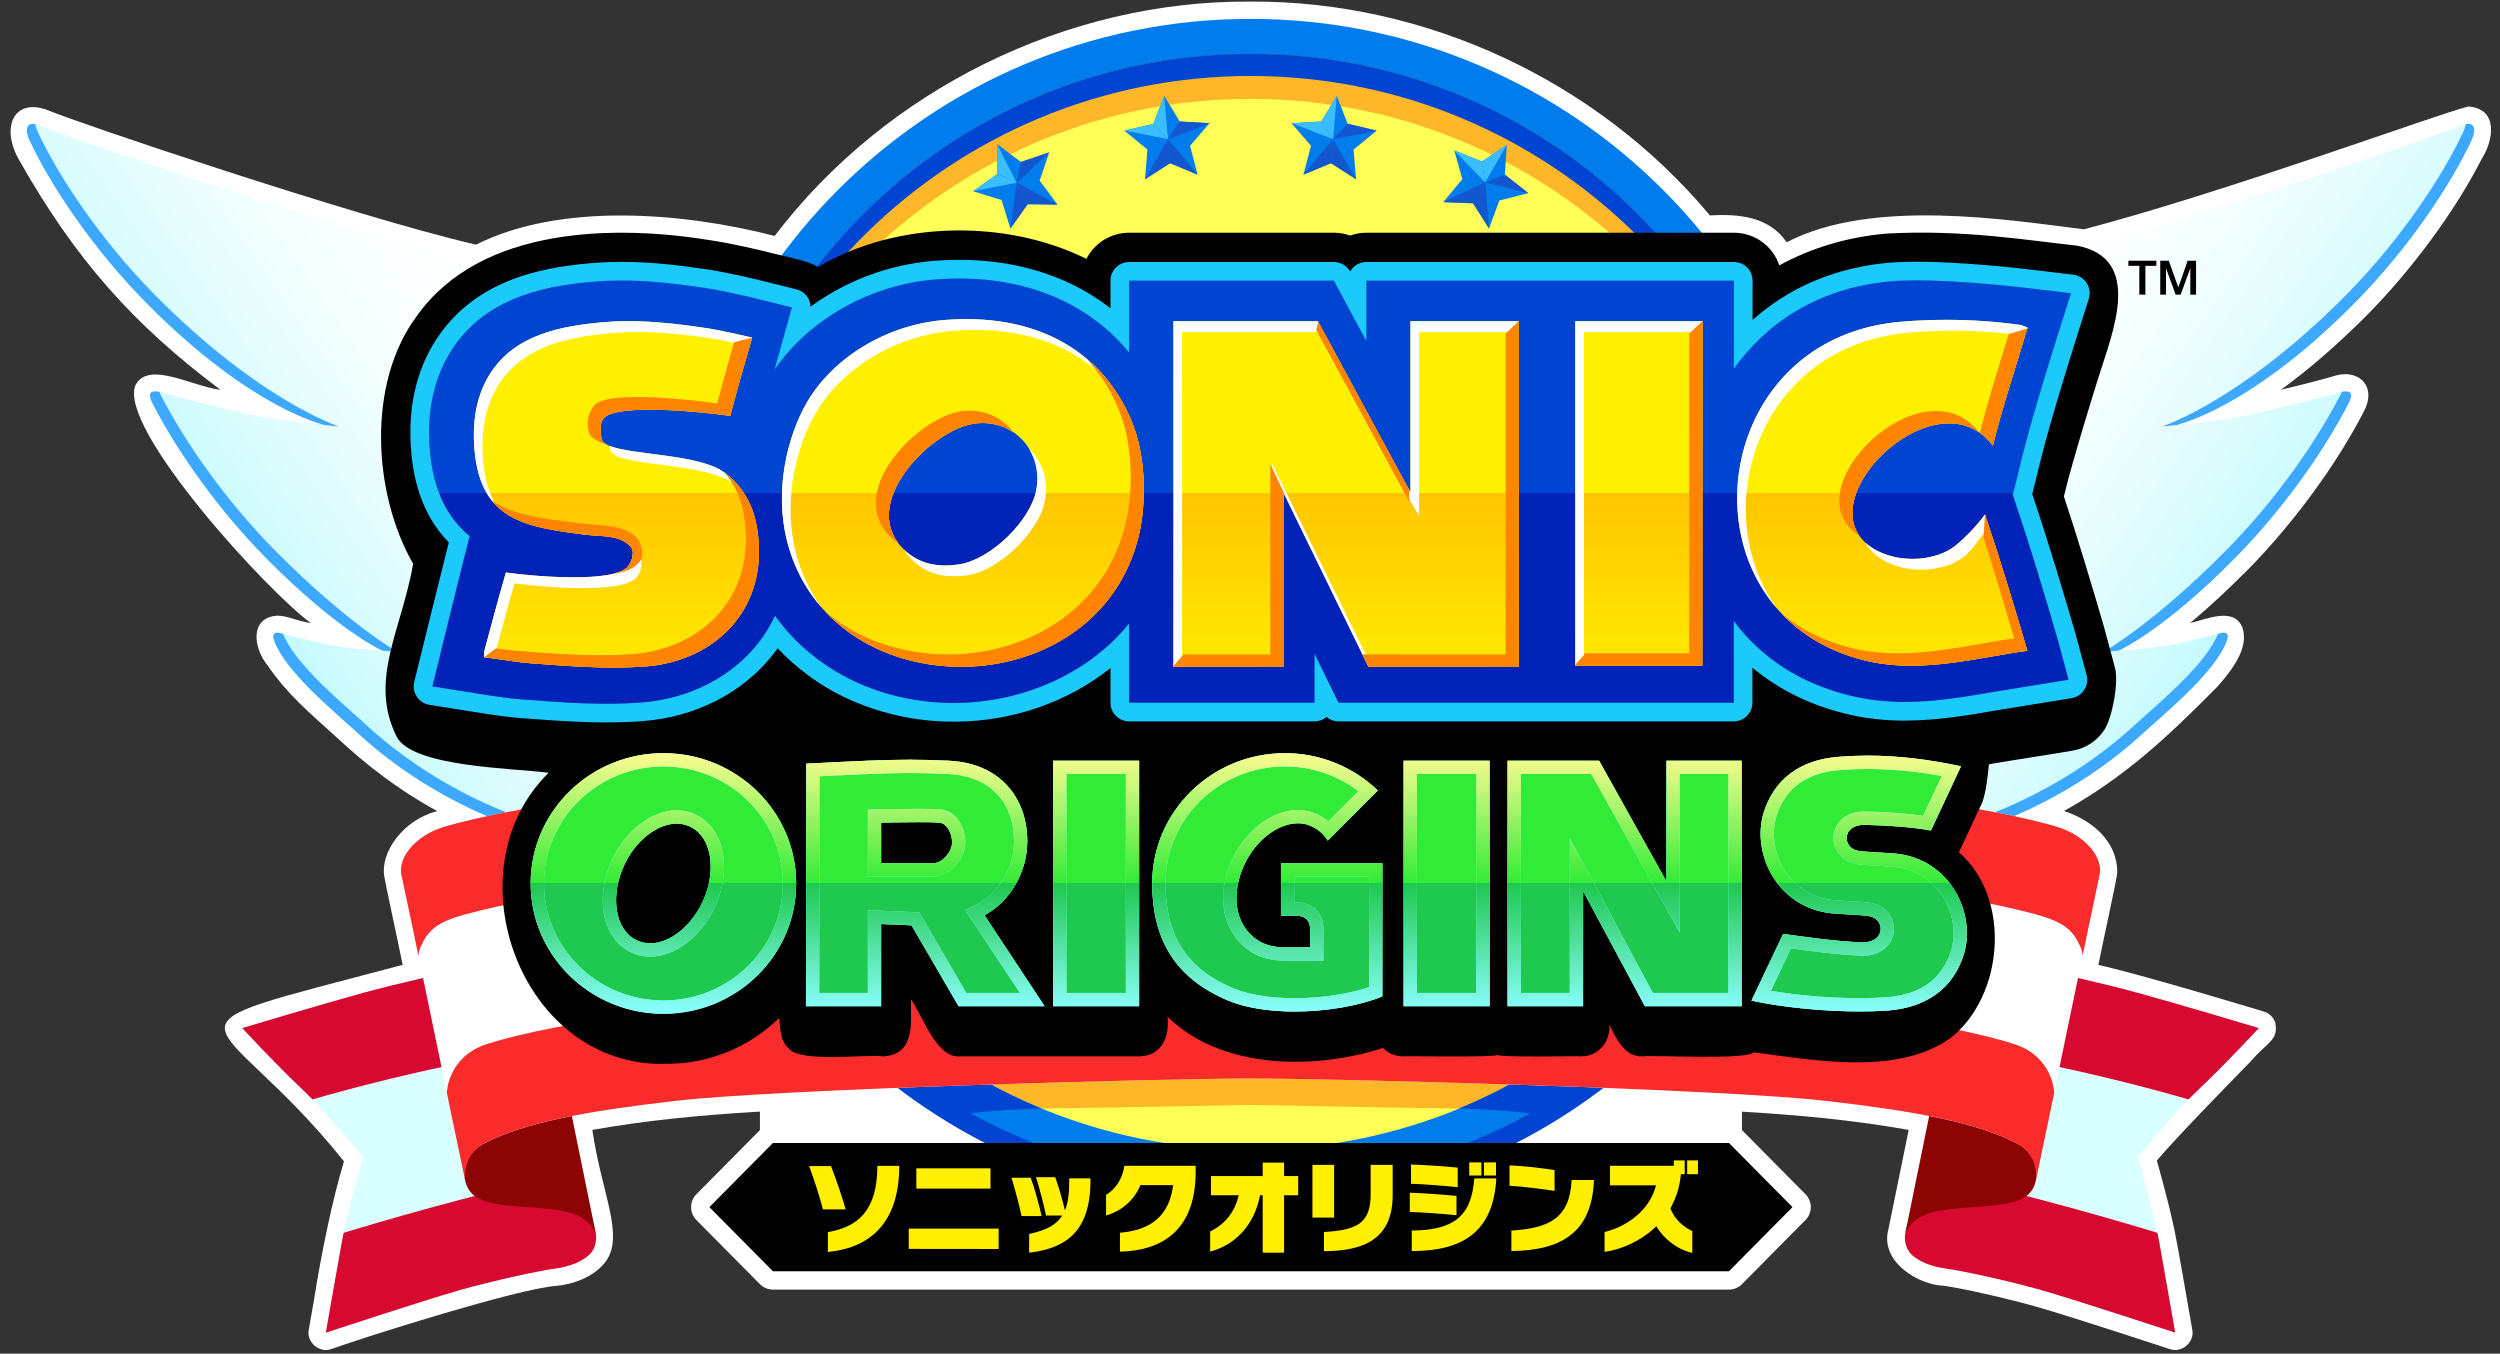 <?xml version="1.0" encoding="UTF-8" standalone="no"?>
<svg
   xmlns:dc="http://purl.org/dc/elements/1.1/"
   xmlns:cc="http://creativecommons.org/ns#"
   xmlns:rdf="http://www.w3.org/1999/02/22-rdf-syntax-ns#"
   xmlns:svg="http://www.w3.org/2000/svg"
   xmlns="http://www.w3.org/2000/svg"
   xmlns:sodipodi="http://sodipodi.sourceforge.net/DTD/sodipodi-0.dtd"
   xmlns:inkscape="http://www.inkscape.org/namespaces/inkscape"
   version="1.1"
   id="svg2"
   xml:space="preserve"
   width="4000"
   height="2165.92"
   viewBox="0 0 4000 2165.92"
   sodipodi:docname="Sonic Origins (ソニックオリジンズ) (Japanese) Logo.ai"><rect x="0" y="0" width="4000" height="2165.92" fill="#333333" stroke="none"/><defs
     id="defs6"><clipPath
       clipPathUnits="userSpaceOnUse"
       id="clipPath18"><path
         d="M 0,0 H 3000 V 1624.437 H 0 Z"
         id="path16" /></clipPath><linearGradient
       x1="0"
       y1="0"
       x2="1"
       y2="0"
       gradientUnits="userSpaceOnUse"
       gradientTransform="matrix(534.681,374.388,-374.388,534.681,275.821,927.102)"
       spreadMethod="pad"
       id="linearGradient48"><stop
         style="stop-opacity:1;stop-color:#c3fafd"
         offset="0"
         id="stop36" /><stop
         style="stop-opacity:1;stop-color:#cffbfd"
         offset="0.088"
         id="stop38" /><stop
         style="stop-opacity:1;stop-color:#e9fdfe"
         offset="0.325"
         id="stop40" /><stop
         style="stop-opacity:1;stop-color:#f9ffff"
         offset="0.536"
         id="stop42" /><stop
         style="stop-opacity:1;stop-color:#ffffff"
         offset="0.7"
         id="stop44" /><stop
         style="stop-opacity:1;stop-color:#ffffff"
         offset="1"
         id="stop46" /></linearGradient><clipPath
       clipPathUnits="userSpaceOnUse"
       id="clipPath58"><path
         d="M 0,0 H 3000 V 1624.437 H 0 Z"
         id="path56" /></clipPath><linearGradient
       x1="0"
       y1="0"
       x2="1"
       y2="0"
       gradientUnits="userSpaceOnUse"
       gradientTransform="matrix(-534.681,374.388,374.388,534.681,2726.373,926.963)"
       spreadMethod="pad"
       id="linearGradient96"><stop
         style="stop-opacity:1;stop-color:#c3fafd"
         offset="0"
         id="stop84" /><stop
         style="stop-opacity:1;stop-color:#cffbfd"
         offset="0.088"
         id="stop86" /><stop
         style="stop-opacity:1;stop-color:#e9fdfe"
         offset="0.325"
         id="stop88" /><stop
         style="stop-opacity:1;stop-color:#f9ffff"
         offset="0.536"
         id="stop90" /><stop
         style="stop-opacity:1;stop-color:#ffffff"
         offset="0.7"
         id="stop92" /><stop
         style="stop-opacity:1;stop-color:#ffffff"
         offset="1"
         id="stop94" /></linearGradient><clipPath
       clipPathUnits="userSpaceOnUse"
       id="clipPath106"><path
         d="M 0,0 H 3000 V 1624.437 H 0 Z"
         id="path104" /></clipPath><linearGradient
       x1="0"
       y1="0"
       x2="1"
       y2="0"
       gradientUnits="userSpaceOnUse"
       gradientTransform="matrix(0,312.738,312.738,0,1504.42,408.051)"
       spreadMethod="pad"
       id="linearGradient328"><stop
         style="stop-opacity:1;stop-color:#1fc84f"
         offset="0"
         id="stop320" /><stop
         style="stop-opacity:1;stop-color:#1fc84f"
         offset="0.5"
         id="stop322" /><stop
         style="stop-opacity:1;stop-color:#32eb36"
         offset="0.5"
         id="stop324" /><stop
         style="stop-opacity:1;stop-color:#32eb36"
         offset="1"
         id="stop326" /></linearGradient><linearGradient
       x1="0"
       y1="0"
       x2="1"
       y2="0"
       gradientUnits="userSpaceOnUse"
       gradientTransform="matrix(0,312.74,312.74,0,1504.42,408.05)"
       spreadMethod="pad"
       id="linearGradient350"><stop
         style="stop-opacity:1;stop-color:#84feff"
         offset="0"
         id="stop344" /><stop
         style="stop-opacity:1;stop-color:#84feff"
         offset="0.5"
         id="stop346" /><stop
         style="stop-opacity:1;stop-color:#84feff"
         offset="1"
         id="stop348" /></linearGradient><linearGradient
       x1="0"
       y1="0"
       x2="1"
       y2="0"
       gradientUnits="userSpaceOnUse"
       gradientTransform="matrix(0,312.74,312.74,0,1504.42,408.05)"
       spreadMethod="pad"
       id="linearGradient376"><stop
         style="stop-opacity:1;stop-color:#8cffff"
         offset="0"
         id="stop366" /><stop
         style="stop-opacity:1;stop-color:#1fc84f"
         offset="0.5"
         id="stop368" /><stop
         style="stop-opacity:1;stop-color:#1fc84f"
         offset="0.5"
         id="stop370" /><stop
         style="stop-opacity:1;stop-color:#32eb36"
         offset="0.5"
         id="stop372" /><stop
         style="stop-opacity:1;stop-color:#fcfc91"
         offset="1"
         id="stop374" /></linearGradient><clipPath
       clipPathUnits="userSpaceOnUse"
       id="clipPath386"><path
         d="M 0,0 H 3000 V 1624.437 H 0 Z"
         id="path384" /></clipPath><linearGradient
       x1="0"
       y1="0"
       x2="1"
       y2="0"
       gradientUnits="userSpaceOnUse"
       gradientTransform="matrix(0,510.515,510.515,0,1500.408,780.082)"
       spreadMethod="pad"
       id="linearGradient412"><stop
         style="stop-opacity:1;stop-color:#0123b8"
         offset="0"
         id="stop404" /><stop
         style="stop-opacity:1;stop-color:#0123b8"
         offset="0.495"
         id="stop406" /><stop
         style="stop-opacity:1;stop-color:#0045d1"
         offset="0.495"
         id="stop408" /><stop
         style="stop-opacity:1;stop-color:#0045d1"
         offset="1"
         id="stop410" /></linearGradient><linearGradient
       x1="0"
       y1="0"
       x2="1"
       y2="0"
       gradientUnits="userSpaceOnUse"
       gradientTransform="matrix(0,418.254,418.254,0,1502.37,823.567)"
       spreadMethod="pad"
       id="linearGradient436"><stop
         style="stop-opacity:1;stop-color:#ffea00"
         offset="0"
         id="stop428" /><stop
         style="stop-opacity:1;stop-color:#ffc600"
         offset="0.5"
         id="stop430" /><stop
         style="stop-opacity:1;stop-color:#fff000"
         offset="0.5"
         id="stop432" /><stop
         style="stop-opacity:1;stop-color:#fff000"
         offset="1"
         id="stop434" /></linearGradient><clipPath
       clipPathUnits="userSpaceOnUse"
       id="clipPath446"><path
         d="M 0,0 H 3000 V 1624.437 H 0 Z"
         id="path444" /></clipPath><clipPath
       clipPathUnits="userSpaceOnUse"
       id="clipPath462"><path
         d="m 581.468,823.575 h 1851.973 v 415.62 H 581.468 Z"
         id="path460" /></clipPath><clipPath
       clipPathUnits="userSpaceOnUse"
       id="clipPath478"><path
         d="M 0,1624.437 H 3000 V 0 H 0 Z"
         id="path476" /></clipPath></defs><sodipodi:namedview
     pagecolor="#ffffff"
     bordercolor="#666666"
     borderopacity="1"
     objecttolerance="10"
     gridtolerance="10"
     guidetolerance="10"
     inkscape:pageopacity="0"
     inkscape:pageshadow="2"
     inkscape:window-width="640"
     inkscape:window-height="480"
     id="namedview4" /><g
     id="g10"
     inkscape:groupmode="layer"
     inkscape:label="Sonic Origins (ソニックオリジンズ) (Japanese) Logo"
     transform="matrix(1.333,0,0,-1.333,0,2165.92)"><g
       id="g12"><g
         id="g14"
         clip-path="url(#clipPath18)"><g
           id="g20"
           transform="translate(2839.061,1244.525)"><path
             d="m 0,0 c 55.474,55.796 107.666,126.6 139.614,189.4 13.848,21.218 21.326,60.43 -15.984,63.088 -37.112,-9.058 -287.681,-101.65 -461.153,-147.402 -90.078,11.006 -253.828,38.216 -357.022,-15.568 -20.87,30.968 -58.01,34.29 -92.138,32.234 -134.54,161.344 -341.144,257.926 -551.378,256.67 v 10e-4 c -220.945,1.487 -437.483,-105.682 -571.215,-281.313 -111.296,28.7 -257.654,40.232 -358.394,-10.458 -148.492,34.404 -486.962,149.416 -513.668,161.304 -42.002,16.084 -57.725,-21.774 -33.703,-61.534 66.259,-116.882 135.829,-195.652 240.669,-274.014 -35.26,4.472 -85.728,34.958 -101.86,6.112 -23.04,-51.35 161.25,-251.299 210.458,-286.146 -19.572,3.158 -25.032,8.104 -39.686,9.008 -34.33,-1.658 -30.05,-38.852 -11.738,-60.678 24.31,-35.216 50.396,-56.484 80.338,-83.777 37.434,-34.917 76.696,-65.287 122.57,-90.136 -41.222,-10.755 -68.542,-49.788 -63.482,-78.522 1.908,-11.537 15.402,-73.26 22.018,-106.054 -320.92,-85.366 -224.404,-43.642 -70.444,-235.87 -13.852,-45.642 -27.304,-111.232 -35.81,-165.336 -2.334,-13.47 -4.54,-26.196 -6.408,-36.624 -3.198,-15.14 13.072,-28.912 27.48,-23.202 40.734,14.644 223.744,72.578 270.196,75.77 18.444,1.58 44.97,10.254 59.022,29.514 22.338,31.54 -5.346,81.478 -16.344,157.602 65.44,11.695 129.516,17.727 201.142,21.992 v -22.167 l -76.271,-77 c -8.493,-8.574 -8.493,-22.39 0,-30.964 l 76.271,-77 c 4.132,-4.171 9.759,-6.518 15.63,-6.518 h 1147.458 c 5.871,0 11.499,2.347 15.63,6.518 l 76.271,77 c 8.494,8.574 8.494,22.39 0,30.964 l -76.271,77 v 22.109 c 71.191,-4.26 134.912,-10.287 200.141,-21.934 -10.976,-53.792 -23.312,-114.254 -24.372,-119.468 -10.452,-38.666 36.052,-66.626 66.53,-67.598 20.446,-2.77 73.926,-14.51 113.07,-25.696 40.166,-11.478 157.014,-49.924 158.19,-50.31 14.264,-5.198 30.096,8.422 26.936,23.392 -6.293,35.184 -15.448,90.296 -21.59,120.88 -6.058,28.456 -16.076,64.918 -20.882,81.975 18.524,22.674 85.984,91.81 112.974,119.47 19.952,23.314 33.23,24.69 29.154,46.072 -2.123,6.444 -7.257,11.447 -13.754,13.404 -12.594,3.676 -148.01,44.842 -198.594,55.884 4.616,23.72 22.639,104.84 22.748,111.53 -0.374,36.706 -29.348,61.718 -64.02,73.324 72.808,40.352 125.468,89.814 183.96,149.022 26.848,29.884 36.228,51.624 30.414,70.494 -10.024,26.44 -43.911,10.12 -63.108,6.044 25.01,20.578 47.776,42.554 68.606,63.204 55.018,55.77 105.957,125.054 139.803,190.146 16.51,30.798 -5.708,50.804 -32.126,44.08 -16.156,-4.75 -40.469,-11.154 -67.135,-17.392 0.052,0.036 0.104,0.076 0.154,0.112 C -68.939,-64.128 -34.892,-34.708 0,0"
             style="fill:#ffffff;fill-opacity:1;fill-rule:nonzero;stroke:none"
             id="path22" /></g></g></g><g
       id="g24"><g
         id="g26"><g
           id="g32"><g
             id="g34"><path
               d="m 35.75,1455.759 c 23.778,-50.73 73.444,-127.72 141.914,-196.591 v 0 c 125.37,-126.095 211.608,-144.249 211.608,-144.249 v 0 c 0,0 -55.557,4.78 -90.359,12.679 v 0 c -44.623,10.132 -85.608,20.61 -101.463,25.367 v 0 c -15.853,4.755 -21.802,1.831 -14.266,-12.682 v 0 c 30.442,-58.642 78.644,-127.003 136.337,-185.48 v 0 C 405.87,867.269 459.026,843.83 459.026,843.83 v 0 c 0,0 -45.192,2.687 -68.168,7.926 v 0 c -22.59,5.153 -41.22,9.512 -52.314,12.682 v 0 c -11.1,3.171 -13.664,-1.154 -6.344,-15.851 v 0 c 18.43,-37.005 71.31,-79.752 98.292,-104.631 v 0 c 88.253,-81.37 218.964,-137.335 301.401,-129.41 v 0 c 39.451,3.793 107.605,277.077 107.605,277.077 v 0 l 8.721,355.902 c 0,0 -199.748,40.19 -356.693,82.994 v 0 c -156.944,42.804 -426.77,135.668 -441.508,142.678 v 0 c -3.276,1.743 -6.888,2.76 -10.592,2.984 v 0 c -8.008,0 -9.53,-7.936 -3.676,-20.422"
               style="fill:url(#linearGradient48);stroke:none"
               id="path50" /></g></g></g></g><g
       id="g52"><g
         id="g54"
         clip-path="url(#clipPath58)"><g
           id="g60"
           transform="translate(373.829,1116.425)"><path
             d="m 0,0 c 18.686,-2.252 33.052,-3.49 33.052,-3.49 0,0 -93.884,30.098 -219.256,156.196 -68.47,68.87 -118.134,145.86 -141.914,196.59 -1.585,3.206 -2.706,6.621 -3.328,10.142 -10.518,2.036 -13.144,-6.212 -6.634,-20.104 23.78,-50.73 73.444,-127.722 141.914,-196.59 C -70.794,16.646 15.444,-1.506 15.444,-1.506 15.444,-1.506 9.366,-0.982 0,0"
             style="fill:#3ca8ff;fill-opacity:1;fill-rule:evenodd;stroke:none"
             id="path62" /></g><g
           id="g64"
           transform="translate(741.855,624.508)"><path
             d="m 0,0 c -82.434,-7.926 -213.148,48.04 -301.402,129.41 -26.982,24.876 -79.86,67.626 -98.288,104.63 -1.03,2.068 -1.842,3.908 -2.484,5.572 -0.38,0.106 -0.774,0.214 -1.138,0.318 -11.096,3.172 -13.662,-1.152 -6.34,-15.852 18.428,-37.004 71.308,-79.754 98.288,-104.63 88.254,-81.37 218.966,-137.336 301.402,-129.41 4.688,0.45 9.78,4.712 15.114,11.858 C 3.601,0.881 1.839,0.232 0,0"
             style="fill:#3ca8ff;fill-opacity:1;fill-rule:evenodd;stroke:none"
             id="path66" /></g><g
           id="g68"
           transform="translate(476.634,842.566)"><path
             d="m 0,0 c 0,0 -60.8,34.666 -147.15,122.196 -57.692,58.48 -105.896,126.842 -136.338,185.482 -0.727,1.388 -1.375,2.816 -1.942,4.276 -11.024,2.086 -14.46,-1.832 -8.02,-14.238 30.442,-58.64 78.644,-127.002 136.336,-185.48 C -72.808,26.778 -20.154,2.416 -17.706,1.308 -7.388,0.44 0,0 0,0"
             style="fill:#3ca8ff;fill-opacity:1;fill-rule:evenodd;stroke:none"
             id="path70" /></g></g></g><g
       id="g72"><g
         id="g74"><g
           id="g80"><g
             id="g82"><path
               d="m 2951.981,1473.197 h 10e-4 c -14.74,-7.01 -284.565,-99.874 -441.51,-142.678 v 0 c -156.947,-42.804 -356.693,-82.994 -356.693,-82.994 v 0 l 8.72,-355.902 c 0,0 68.155,-273.284 107.606,-277.076 v 0 c 82.437,-7.926 213.149,48.039 301.403,129.409 v 0 c 26.979,24.879 79.859,67.627 98.288,104.631 v 0 c 7.321,14.697 4.756,19.022 -6.342,15.852 v 0 c -11.099,-3.171 -29.725,-7.53 -52.315,-12.683 v 0 c -22.976,-5.239 -68.168,-7.925 -68.168,-7.925 v 0 c 0,0 53.156,23.438 139.506,110.972 v 0 c 57.692,58.478 105.896,126.838 136.336,185.48 v 0 c 7.534,14.514 1.588,17.437 -14.266,12.682 v 0 c -15.854,-4.756 -56.842,-15.235 -101.462,-25.366 v 0 c -34.8,-7.9 -90.36,-12.68 -90.36,-12.68 v 0 c 0,0 86.238,18.154 211.608,144.25 v 0 c 68.47,68.87 118.136,145.86 141.916,196.59 v 0 c 5.851,12.487 4.331,20.422 -3.678,20.422 v 0 c -3.703,-0.224 -7.315,-1.241 -10.59,-2.984"
               style="fill:url(#linearGradient96);stroke:none"
               id="path98" /></g></g></g></g><g
       id="g100"><g
         id="g102"
         clip-path="url(#clipPath106)"><g
           id="g108"
           transform="translate(2663.456,864.439)"><path
             d="m 0,0 c -0.364,-0.104 -0.758,-0.212 -1.136,-0.32 -0.644,-1.664 -1.456,-3.504 -2.486,-5.572 -18.428,-37.002 -71.306,-79.752 -98.288,-104.63 -88.254,-81.368 -218.964,-137.337 -301.402,-129.408 -1.84,0.231 -3.602,0.879 -5.152,1.896 5.334,-7.148 10.428,-11.408 15.114,-11.86 82.436,-7.924 213.148,48.042 301.402,129.412 26.982,24.876 79.86,67.626 98.288,104.628 C 13.664,-1.154 11.096,3.17 0,0"
             style="fill:#3ca8ff;fill-opacity:1;fill-rule:evenodd;stroke:none"
             id="path110" /></g><g
           id="g112"
           transform="translate(2810.796,1154.519)"><path
             d="m 0,0 c -0.569,-1.459 -1.217,-2.886 -1.942,-4.274 -30.444,-58.64 -78.646,-127.002 -136.336,-185.48 -86.352,-87.534 -147.152,-122.2 -147.152,-122.2 0,0 7.388,0.44 17.706,1.308 2.448,1.108 55.102,25.472 139.408,110.928 57.69,58.48 105.892,126.84 136.336,185.482 C 14.46,-1.83 11.022,2.086 0,0"
             style="fill:#3ca8ff;fill-opacity:1;fill-rule:evenodd;stroke:none"
             id="path114" /></g><g
           id="g116"
           transform="translate(2959.615,1475.864)"><path
             d="m 0,0 c -0.621,-3.522 -1.741,-6.937 -3.328,-10.142 -23.78,-50.73 -73.442,-127.722 -141.914,-196.59 -125.37,-126.098 -219.254,-156.197 -219.254,-156.197 0,0 14.364,1.236 33.05,3.491 -9.366,-0.984 -15.442,-1.508 -15.442,-1.508 0,0 86.238,18.154 211.608,144.25 68.472,68.87 118.136,145.862 141.914,196.59 C 13.146,-6.214 10.52,2.036 0,0"
             style="fill:#3ca8ff;fill-opacity:1;fill-rule:evenodd;stroke:none"
             id="path118" /></g><g
           id="g120"
           transform="translate(1500.999,1571.514)"><path
             d="m 0,0 c 384.536,0 696.266,-311.692 696.266,-696.185 0,-384.492 -311.73,-696.186 -696.266,-696.186 -384.536,0 -696.267,311.694 -696.267,696.186 C -696.267,-311.692 -384.536,0 0,0"
             style="fill:#0045d1;fill-opacity:1;fill-rule:evenodd;stroke:none"
             id="path122" /></g><g
           id="g124"
           transform="translate(1500.999,1548.477)"><path
             d="m 0,0 c 365.31,0 661.454,-296.108 661.454,-661.376 0,-365.268 -296.144,-661.375 -661.454,-661.375 -365.31,0 -661.453,296.108 -661.453,661.375 C -661.453,-296.109 -365.31,0 0,0"
             style="fill:#ffff57;fill-opacity:1;fill-rule:evenodd;stroke:none"
             id="path126" /></g><g
           id="g128"
           transform="translate(1501.007,202.814)"><path
             d="m 0,0 c -381.33,0 -691.406,304.986 -699.589,684.31 -0.056,-3.732 -0.096,-7.468 -0.096,-11.214 0,-386.42 313.254,-699.678 699.677,-699.678 386.422,0 699.676,313.258 699.676,699.679 0,3.604 -0.029,7.201 -0.088,10.792 C 691.178,304.76 381.188,0 0,0"
             style="fill:#0045d1;fill-opacity:1;fill-rule:evenodd;stroke:none"
             id="path130" /></g><g
           id="g132"
           transform="translate(1501.001,1506.142)"><path
             d="m 0,0 c 354.222,0 643.038,-279.964 657.222,-630.664 0.362,8.968 0.547,17.98 0.554,27.035 0,363.237 -294.496,657.697 -657.776,657.697 -363.28,0 -657.778,-294.46 -657.778,-657.697 0,-9.055 0.185,-18.067 0.554,-27.035 C -643.042,-279.964 -354.224,0 0.001,0"
             style="fill:#ffb72a;fill-opacity:1;fill-rule:evenodd;stroke:none"
             id="path134" /></g><g
           id="g136"
           transform="translate(1501.3,345.502)"><path
             d="m 0,0 c 0,0 200.766,-2.128 242.568,-2.718 18.36,-0.258 101.048,-4.766 101.048,-4.766 L 294.89,-53.156 c 0,0 -35.258,1.956 -56.444,2.14 C 180.642,-50.514 0,-46.874 0,-46.874 c 0,0 -180.642,-3.64 -238.446,-4.142 -23.532,-0.204 -61.644,-2.514 -61.644,-2.514 l -44.126,44.748 c 0,0 79.922,5.76 101.648,6.064 C -200.768,-2.128 0,0 0,0"
             style="fill:#ffb72a;fill-opacity:1;fill-rule:evenodd;stroke:none"
             id="path138" /></g><g
           id="g140"
           transform="translate(1500.997,244.816)"><path
             d="m 0,0 c -363.282,0 -657.779,294.462 -657.779,657.698 0,363.237 294.497,657.697 657.779,657.697 363.282,0 657.776,-294.46 657.776,-657.697 C 657.776,294.462 363.28,0 0,0 m 0.002,1357.365 c -386.468,0 -699.765,-313.258 -699.765,-699.683 0,-386.424 313.297,-699.683 699.765,-699.683 386.468,0 699.764,313.257 699.764,699.683 0,386.426 -313.296,699.683 -699.764,699.683"
             style="fill:#007cec;fill-opacity:1;fill-rule:evenodd;stroke:none"
             id="path142" /></g><g
           id="g144"
           transform="translate(1163.897,337.301)"><path
             d="m 0,0 c -37.156,-2.78 -69.616,-5.568 -69.616,-5.568 l 54.206,-45.334 c 0,0 40.296,6.598 101.192,7.9 C 56.176,-30.784 27.505,-16.411 0,0"
             style="fill:#0045d1;fill-opacity:1;fill-rule:evenodd;stroke:none"
             id="path146" /></g><g
           id="g148"
           transform="translate(1751.163,294.3)"><path
             d="m 0,0 c 60.924,-1.302 101.442,-7.902 101.442,-7.902 l 55.114,45.336 c 0,0 -33.058,2.812 -70.716,5.602 C 58.317,26.611 29.627,12.227 0,0"
             style="fill:#0045d1;fill-opacity:1;fill-rule:evenodd;stroke:none"
             id="path150" /></g><g
           id="g152"
           transform="translate(1501.001,1533.648)"><path
             d="m 0,0 c 358.84,0 650.554,-287.312 657.63,-644.417 0.088,4.419 0.146,8.844 0.146,13.282 0,363.239 -294.496,657.699 -657.776,657.699 -363.28,0 -657.778,-294.46 -657.778,-657.698 0,-4.438 0.056,-8.864 0.144,-13.282 C -650.556,-287.312 -358.842,0 0.001,0"
             style="fill:#0045d1;fill-opacity:1;fill-rule:evenodd;stroke:none"
             id="path154" /></g><g
           id="g156"
           transform="translate(1808.633,1450.935)"><path
             d="m 0,0 -29.796,-19.892 -33.276,13.268 9.71,-34.484 -22.902,-27.548 35.798,-1.42 19.12,-30.294 12.414,33.604 34.722,8.828 -28.126,22.19 z"
             style="fill:#007cec;fill-opacity:1;fill-rule:evenodd;stroke:none"
             id="path158" /></g><g
           id="g160"
           transform="translate(1808.633,1450.935)"><path
             d="m 0,0 -29.796,-19.892 3.776,-25.162 z"
             style="fill:#3bbeff;fill-opacity:1;fill-rule:evenodd;stroke:none"
             id="path162" /></g><g
           id="g164"
           transform="translate(1745.562,1444.311)"><path
             d="m 0,0 33.276,-13.268 3.776,-25.164 z"
             style="fill:#3bbeff;fill-opacity:1;fill-rule:evenodd;stroke:none"
             id="path166" /></g><g
           id="g168"
           transform="translate(1806.297,1415.187)"><path
             d="m 0,0 28.124,-22.192 -51.81,12.884 z"
             style="fill:#1356ce;fill-opacity:1;fill-rule:evenodd;stroke:none"
             id="path170" /></g><g
           id="g172"
           transform="translate(1768.168,1380.857)"><path
             d="M 0,0 19.124,-30.294 14.446,25.022 Z"
             style="fill:#1356ce;fill-opacity:1;fill-rule:evenodd;stroke:none"
             id="path174" /></g><g
           id="g176"
           transform="translate(1732.371,1382.279)"><path
             d="M 0,0 35.794,-1.42 50.24,23.6 Z"
             style="fill:#1356ce;fill-opacity:1;fill-rule:evenodd;stroke:none"
             id="path178" /></g><g
           id="g180"
           transform="translate(1604.585,1509.649)"><path
             d="m 0,0 -18.598,-30.62 -35.766,-2.038 23.374,-27.15 -9.114,-34.646 33.044,13.842 30.134,-19.374 -2.952,35.702 27.738,22.674 -34.87,8.224 z"
             style="fill:#007cec;fill-opacity:1;fill-rule:evenodd;stroke:none"
             id="path182" /></g><g
           id="g184"
           transform="translate(1604.585,1509.649)"><path
             d="M 0,0 -18.598,-30.62 -4.542,-51.83 Z"
             style="fill:#3bbeff;fill-opacity:1;fill-rule:evenodd;stroke:none"
             id="path186" /></g><g
           id="g188"
           transform="translate(1550.221,1476.989)"><path
             d="M 0,0 35.766,2.038 49.822,-19.17 Z"
             style="fill:#3bbeff;fill-opacity:1;fill-rule:evenodd;stroke:none"
             id="path190" /></g><g
           id="g192"
           transform="translate(1617.577,1476.263)"><path
             d="m 0,0 34.866,-8.226 -52.4,-10.218 z"
             style="fill:#1356ce;fill-opacity:1;fill-rule:evenodd;stroke:none"
             id="path194" /></g><g
           id="g196"
           transform="translate(1597.525,1429.035)"><path
             d="M 0,0 30.134,-19.374 2.518,28.782 Z"
             style="fill:#1356ce;fill-opacity:1;fill-rule:evenodd;stroke:none"
             id="path198" /></g><g
           id="g200"
           transform="translate(1564.481,1415.195)"><path
             d="M 0,0 33.044,13.84 35.56,42.624 Z"
             style="fill:#1356ce;fill-opacity:1;fill-rule:evenodd;stroke:none"
             id="path202" /></g><g
           id="g204"
           transform="translate(1397.415,1509.645)"><path
             d="m 0,0 -12.998,-33.384 -34.87,-8.22 27.734,-22.676 -2.958,-35.704 30.136,19.37 33.042,-13.848 -9.106,34.646 23.378,27.146 -35.766,2.046 z"
             style="fill:#007cec;fill-opacity:1;fill-rule:evenodd;stroke:none"
             id="path206" /></g><g
           id="g208"
           transform="translate(1397.415,1509.645)"><path
             d="M 0,0 -12.998,-33.384 4.528,-51.832 Z"
             style="fill:#3bbeff;fill-opacity:1;fill-rule:evenodd;stroke:none"
             id="path210" /></g><g
           id="g212"
           transform="translate(1349.549,1468.041)"><path
             d="M 0,0 34.87,8.218 52.394,-10.228 Z"
             style="fill:#3bbeff;fill-opacity:1;fill-rule:evenodd;stroke:none"
             id="path214" /></g><g
           id="g216"
           transform="translate(1416.007,1479.021)"><path
             d="m 0,0 35.766,-2.044 -49.83,-19.164 z"
             style="fill:#1356ce;fill-opacity:1;fill-rule:evenodd;stroke:none"
             id="path218" /></g><g
           id="g220"
           transform="translate(1404.461,1429.029)"><path
             d="M 0,0 33.04,-13.846 -2.518,28.782 Z"
             style="fill:#1356ce;fill-opacity:1;fill-rule:evenodd;stroke:none"
             id="path222" /></g><g
           id="g224"
           transform="translate(1374.323,1409.661)"><path
             d="M 0,0 30.138,19.368 27.62,48.15 Z"
             style="fill:#1356ce;fill-opacity:1;fill-rule:evenodd;stroke:none"
             id="path226" /></g><g
           id="g228"
           transform="translate(1196.731,1451.865)"><path
             d="m 0,0 0.46,-35.822 -29.248,-20.686 34.21,-10.634 10.638,-34.208 20.682,29.25 35.82,-0.454 -21.426,28.708 11.504,33.93 -33.928,-11.51 z"
             style="fill:#007cec;fill-opacity:1;fill-rule:evenodd;stroke:none"
             id="path230" /></g><g
           id="g232"
           transform="translate(1196.731,1451.865)"><path
             d="M 0,0 0.46,-35.822 23.622,-46.358 Z"
             style="fill:#3bbeff;fill-opacity:1;fill-rule:evenodd;stroke:none"
             id="path234" /></g><g
           id="g236"
           transform="translate(1167.943,1395.357)"><path
             d="M 0,0 29.248,20.684 52.41,10.152 Z"
             style="fill:#3bbeff;fill-opacity:1;fill-rule:evenodd;stroke:none"
             id="path238" /></g><g
           id="g240"
           transform="translate(1225.443,1430.441)"><path
             d="M 0,0 33.926,11.508 -5.092,-24.934 Z"
             style="fill:#1356ce;fill-opacity:1;fill-rule:evenodd;stroke:none"
             id="path242" /></g><g
           id="g244"
           transform="translate(1233.473,1379.765)"><path
             d="M 0,0 35.822,-0.456 -13.122,25.742 Z"
             style="fill:#1356ce;fill-opacity:1;fill-rule:evenodd;stroke:none"
             id="path246" /></g><g
           id="g248"
           transform="translate(1212.789,1350.515)"><path
             d="M 0,0 20.684,29.25 7.562,54.992 Z"
             style="fill:#1356ce;fill-opacity:1;fill-rule:evenodd;stroke:none"
             id="path250" /></g><g
           id="g252"
           transform="translate(637.71,475.348)"><path
             d="m 0,0 c 0,0 69.232,-305.136 71.426,-314.656 2.204,-9.528 7.968,-35.076 -1.562,-41.672 -9.52,-6.592 -20.512,-14.65 -41.024,-16.846 -20.512,-2.196 -75.456,-14.65 -116.488,-26.374 -41.026,-11.722 -158.976,-50.552 -158.976,-50.552 0,0 12.384,71.066 18.976,107.7 6.594,36.626 25.714,102.56 25.714,102.56 0,0 -40.292,51.286 -75.456,84.254 -27.612,25.884 -69.6,71.064 -69.6,71.064 0,0 95.032,28.564 145.79,42.488 C -122.23,-20.362 0,0 0,0"
             style="fill:#d9ffff;fill-opacity:1;fill-rule:evenodd;stroke:none"
             id="path254" /></g><g
           id="g256"
           transform="translate(695.371,223)"><path
             d="m 0,0 c 0,0 19.134,-75.654 19.694,-78.244 1.154,-5.31 0.872,-17.718 -7.49,-25.73 -8.504,-8.156 -23.702,-14.564 -41.024,-16.852 -20.454,-2.704 -75.464,-14.65 -116.488,-26.374 -41.024,-11.724 -158.976,-50.554 -158.976,-50.554 0,0 12.376,71.065 18.97,107.7 0.686,3.77 2.406,12.157 2.406,12.157 0,0 120.014,36.925 218.186,58.907 C 2.928,-3.844 0,0 0,0"
             style="fill:#d80931;fill-opacity:1;fill-rule:evenodd;stroke:none"
             id="path258" /></g><g
           id="g260"
           transform="translate(659.956,483.133)"><path
             d="m 0,0 18.436,-112.188 c 0,0 -80.132,-13.834 -105.99,-18.556 -99.446,-18.158 -197.298,-47.196 -197.298,-47.196 0,0 -9.918,10.004 -14.784,14.566 -27.612,25.886 -69.6,71.066 -69.6,71.066 0,0 95.032,28.562 145.788,42.486 C -144.476,-28.146 0,0 0,0"
             style="fill:#d80931;fill-opacity:1;fill-rule:evenodd;stroke:none"
             id="path262" /></g><g
           id="g264"
           transform="translate(679.773,317.761)"><path
             d="m 0,0 c 0,0 34.274,-167.97 35.296,-173.008 -4.956,10.364 -13.794,18.359 -24.602,22.254 -10.818,4.146 -23.038,6.646 -54.324,8.704 -44.48,2.926 -71.868,5.492 -77.718,31.686 -2.754,12.366 -1.582,64.366 16.55,72.424 C -55.056,-15.83 0,0 0,0"
             style="fill:#8c0404;fill-opacity:1;fill-rule:evenodd;stroke:none"
             id="path266" /></g><g
           id="g268"
           transform="translate(2359.351,479.378)"><path
             d="m 0,0 c 0,0 -63.008,-309.896 -65.204,-319.416 -2.196,-9.528 -9.25,-34.346 0.278,-40.94 9.52,-6.592 20.512,-14.65 41.024,-16.844 20.512,-2.204 75.456,-14.652 116.488,-26.376 41.024,-11.722 158.976,-50.552 158.976,-50.552 0,0 -12.382,71.064 -18.976,107.692 -6.594,36.634 -25.714,102.568 -25.714,102.568 0,0 40.292,51.284 75.454,84.252 27.616,25.888 69.604,71.064 69.604,71.064 0,0 -95.034,28.564 -145.79,42.49 C 127.17,-24.39 0,0 0,0"
             style="fill:#d9ffff;fill-opacity:1;fill-rule:evenodd;stroke:none"
             id="path270" /></g><g
           id="g272"
           transform="translate(2306.627,223)"><path
             d="m 0,0 c 0,0 -19.134,-75.654 -19.696,-78.244 -1.152,-5.31 -0.87,-17.718 7.492,-25.73 8.504,-8.156 23.702,-14.564 41.024,-16.852 20.454,-2.704 75.462,-14.65 116.488,-26.374 41.026,-11.724 158.976,-50.554 158.976,-50.554 0,0 -12.376,71.065 -18.97,107.7 -0.686,3.77 -2.406,12.157 -2.406,12.157 0,0 -120.016,36.925 -218.186,58.907 C -2.928,-3.844 0,0 0,0"
             style="fill:#d80931;fill-opacity:1;fill-rule:evenodd;stroke:none"
             id="path274" /></g><g
           id="g276"
           transform="translate(2342.044,483.133)"><path
             d="m 0,0 -18.436,-112.188 c 0,0 80.132,-13.834 105.99,-18.556 99.446,-18.158 197.298,-47.196 197.298,-47.196 0,0 9.918,10.004 14.784,14.566 27.612,25.886 69.6,71.066 69.6,71.066 0,0 -95.032,28.562 -145.788,42.486 C 144.476,-28.146 0,0 0,0"
             style="fill:#d80931;fill-opacity:1;fill-rule:evenodd;stroke:none"
             id="path278" /></g><g
           id="g280"
           transform="translate(2322.226,317.761)"><path
             d="m 0,0 c 0,0 -34.274,-167.97 -35.296,-173.008 4.954,10.364 13.793,18.36 24.6,22.254 10.82,4.146 23.04,6.646 54.326,8.704 44.472,2.926 71.868,5.492 77.716,31.686 2.756,12.366 1.582,64.366 -16.548,72.424 C 55.056,-15.83 0,0 0,0"
             style="fill:#8c0404;fill-opacity:1;fill-rule:evenodd;stroke:none"
             id="path282" /></g><g
           id="g284"
           transform="translate(1500.999,330.368)"><path
             d="m 0,0 c 99.034,0 565.084,-12.45 690.698,-26.922 106.63,-12.29 181.638,-25.978 229.454,-51.212 29.486,-14.894 22.418,-44.834 22.418,-44.834 3.956,17.142 72.133,348.638 76.505,367 4.754,20 -15.844,48.39 -54.086,58.94 -38.243,10.55 -100.857,25.958 -274.727,45.936 C 536.276,366.592 75.688,370.556 0,370.556 c -75.688,0 -536.276,-3.964 -690.263,-21.648 -173.87,-19.978 -236.482,-35.386 -274.726,-45.936 -38.244,-10.55 -58.84,-38.94 -54.086,-58.94 4.372,-18.362 72.548,-349.858 76.504,-367 0,0 -7.068,29.94 22.418,44.834 47.816,25.234 122.824,38.922 229.454,51.212 C -565.085,-12.45 -99.034,0 0,0"
             style="fill:#ffffff;fill-opacity:1;fill-rule:evenodd;stroke:none"
             id="path286" /></g><g
           id="g288"
           transform="translate(1500.999,437.619)"><path
             d="m 0,0 c 222.064,0 482.506,0 690.262,-24.508 115.662,-13.642 186.314,-28.608 226.236,-41.426 47.211,-15.158 48.18,-58.42 48.18,-58.42 0,0 -20.73,-99.899 -22.108,-105.873 0,0 5.102,29.672 -22.418,44.836 -47.816,25.242 -122.824,38.929 -229.454,51.213 C 565.084,-119.698 99.034,-107.25 0,-107.25 c -99.034,0 -565.085,-12.448 -690.699,-26.928 -106.63,-12.284 -181.638,-25.97 -229.454,-51.213 -27.52,-15.163 -22.418,-44.835 -22.418,-44.835 -1.378,5.974 -22.108,105.872 -22.108,105.872 0,0 0.97,43.262 48.18,58.42 39.922,12.818 110.574,27.784 226.236,41.426 C -482.507,0 -222.065,0 0,0"
             style="fill:#f92b2b;fill-opacity:1;fill-rule:evenodd;stroke:none"
             id="path290" /></g><g
           id="g292"
           transform="translate(1500.999,593.666)"><path
             d="m 0,0 c 339.646,0 749.177,-13.188 943.796,-66.666 33.442,-9.192 43.582,-19.596 51.732,-37.34 1.811,-3.696 2.918,-7.696 3.264,-11.796 0,0 18.85,90.536 20.282,96.542 4.754,19.992 -15.844,48.384 -54.086,58.932 C 926.746,50.22 864.132,65.632 690.262,85.61 536.276,103.3 75.688,107.256 0,107.256 c -75.688,0 -536.277,-3.956 -690.263,-21.646 -173.87,-19.978 -236.482,-35.388 -274.726,-45.938 -38.244,-10.55 -58.84,-38.94 -54.086,-58.932 1.432,-6.006 20.282,-96.542 20.282,-96.542 0.347,4.1 1.453,8.1 3.264,11.796 8.148,17.744 18.29,28.148 51.732,37.34 C -749.177,-13.188 -339.646,0 0,0"
             style="fill:#f92b2b;fill-opacity:1;fill-rule:evenodd;stroke:none"
             id="path294" /></g><g
           id="g296"
           transform="translate(2554.728,1311.911)"><path
             d="M 0,0 H 33.526 V -6.15 H 20.362 V -40.716 H 13.108 V -6.15 L 0,-6.15 Z"
             style="fill:#000000;fill-opacity:1;fill-rule:nonzero;stroke:none"
             id="path298" /></g><g
           id="g300"
           transform="translate(2592.95,1311.911)"><path
             d="m 0,0 h 10.21 l 11.424,-31.88 h 0.12 L 32.896,0 h 10.09 v -40.716 h -6.902 v 31.42 h -0.12 L 24.486,-40.716 H 18.502 L 7.022,-9.296 H 6.904 v -31.42 H 0 Z"
             style="fill:#000000;fill-opacity:1;fill-rule:nonzero;stroke:none"
             id="path302" /></g><g
           id="g304"
           transform="translate(2538.47,823.869)"><path
             d="m 0,0 c -0.358,1.276 -13.306,49.57 -13.664,50.734 -14.38,48.946 -29.856,100.964 -47.504,154.316 9.914,42.654 40.966,141.412 41.692,143.56 16.002,52.028 54.93,142.27 -26.31,157.55 -59.394,6.368 -136.84,19.516 -228.006,14.466 -46.939,-4.1 -90.278,-16.942 -128.935,-38.192 -7.862,23.424 -29.808,39.207 -54.516,39.206 h -441.168 c -6.651,0.007 -13.252,-1.141 -19.51,-3.394 -6.244,2.248 -12.831,3.396 -19.468,3.394 h -245.802 c -21.617,0.006 -41.412,-12.112 -51.238,-31.368 -95.902,47.452 -226.884,46.492 -322.406,-9.856 -10.516,8.056 -50.002,14.802 -62.772,18.696 -4.532,1.09 -40.116,9.616 -63.97,13.146 -113.861,18.944 -277.471,18.28 -354.559,-90.596 -60.01,-80.246 -53.065,-212.562 -4.36,-297.566 -14.695,-81.08 -53.541,-140.03 -19.824,-207.346 18.544,-36.762 141.275,-37.724 182.337,-43.346 -119.6,-117.712 -32.857,-354.706 141.326,-349.314 50.64,-0.194 99.312,19.603 135.44,55.09 l 0.018,0.02 c 1.568,-12.7 0.838,-26.908 11.146,-36.326 12.582,-17.996 95.044,-6.948 113.426,-9.796 39.104,1.74 33.546,40.848 33.38,68.652 13.58,-17.894 30.124,-71.382 59.162,-68.648 56.334,0.016 159.258,0.008 215.582,0 26.69,0.522 36.076,24.11 33.378,47.542 66.328,-64.896 179.664,-63.174 258.616,-37.496 6.273,-6.434 14.882,-10.058 23.868,-10.046 4.174,0.48 114.134,-1.464 113.43,1.762 2.13,-3.356 95.314,-1.196 100.93,-1.762 20.492,-0.138 35.395,18.154 33.378,38.124 8.402,-16.5 18.262,-39.282 40.422,-38.122 12.322,1.768 124.948,-4.714 132.928,4.856 72.786,-9.462 172.398,-28.5 236.356,17.132 63.658,50.056 73.842,167.24 10.016,223 l 28.49,60.766 c 4.444,14.448 6.068,29.778 7.508,44.7 3.398,1.092 93.519,15.02 99.899,16.322 15.98,2.593 30.114,11.832 38.899,25.43 C -2.846,-59.246 4.943,-17.478 0,0"
             style="fill:#000000;fill-opacity:1;fill-rule:nonzero;stroke:none"
             id="path306" /></g></g></g><g
       id="g308"><g
         id="g310"><g
           id="g316"><g
             id="g318"><path
               d="m 1542.317,720.79 c -87.906,0 -159.33,-69.935 -159.33,-156.369 v 0 c 0,-63.649 24.724,-112.761 91.434,-140.652 v 0 c 50.234,-20.825 135.788,-14.933 184.842,5.103 v 0 159.731 h -121.722 v -62.949 h 18.712 c 10.612,0 16.282,-5.981 16.282,-15.822 v 0 -22.054 c 0,0 -17.382,0.102 -30.272,0 v 0 c -10.908,-0.09 -22.56,2.124 -31.734,7.888 v 0 c -31.002,20.037 -32.18,58.932 -16.876,91.541 v 0 c 16.876,36.147 53.766,58.541 80.454,45.967 v 0 c 8.109,-3.69 14.938,-9.706 19.62,-17.285 v 0 l 60.042,60.109 c -29.897,28.742 -69.76,44.792 -111.226,44.792 v 0 c -0.075,0 -0.15,0 -0.226,0 M 636.964,564.421 c 0,-86.436 71.422,-156.371 159.328,-156.371 v 0 c 87.907,0 159.329,69.935 159.329,156.371 v 0 c 0,86.436 -71.422,156.369 -159.329,156.369 v 0 c -87.906,0 -159.328,-69.936 -159.328,-156.369 m 127.538,-68.364 c -27.074,12.573 -32.176,54.219 -15.303,90.365 v 0 c 16.876,36.147 52.195,58.932 78.879,46.361 v 0 c 27.079,-12.572 32.179,-54.219 15.305,-90.365 v 0 C 829.696,513.1 804.13,492.57 780.512,492.57 v 0 c -0.053,0 -0.107,0 -0.16,0 v 0 c -5.473,0 -10.881,1.189 -15.85,3.487 m 1442.941,220.41 c -47.875,-3.537 -78.488,-27.894 -90.649,-67.577 v 0 c -14.521,-48.324 16.085,-113.152 81.234,-120.224 v 0 c 12.161,-1.178 38.063,-1.964 45.911,-3.536 v 0 c 19.229,-3.536 19.229,-32.215 -9.023,-31.431 v 0 c -31.791,1.18 -69.066,6.681 -94.578,10.217 v 0 l -38.065,-80.147 c 49.447,-10.61 115.375,-15.325 164.431,-11.789 v 0 c 47.481,3.931 78.485,27.896 90.651,67.97 v 0 c 14.52,47.934 -16.09,113.15 -81.235,120.224 v 0 c -12.163,1.176 -38.456,1.965 -46.309,3.534 v 0 c -18.836,3.536 -19.228,32.22 9.419,31.04 v 0 c 31.788,-0.785 54.939,-2.752 78.489,-6.681 v 0 l 36.102,77.009 c -38.368,8.1 -75.14,12.765 -112.051,12.765 v 0 c -11.413,0 -22.854,-0.458 -34.327,-1.374 M 967.76,708.214 h 10e-4 l -0.394,-291.125 h 90.262 v 98.614 c 15.308,-0.395 26.686,-1.178 36.497,-1.573 v 0 l 56.513,-97.042 h 103.208 l -72.206,109.222 c 31,16.501 51.408,52.254 51.408,88.792 v 0 c 0,51.469 -32.178,93.901 -94.58,96.649 v 0 c -16.875,0.787 -31.316,1.179 -46.449,1.179 v 0 c -30.258,0 -63.304,-1.569 -124.26,-4.716 m 89.869,-119.433 v 48.715 c 0,0 56.901,1.181 69.462,0 v 0 c 10.204,-0.786 15.697,-13.749 15.697,-23.965 v 0 c 0,-10.608 -10.989,-24.357 -21.978,-24.75 v 0 c -3.529,-0.132 -11.729,-0.178 -21.087,-0.178 v 0 c -18.722,0 -42.094,0.178 -42.094,0.178 m 627.122,-171.692 h 103.212 v 294.664 h -103.212 z m -420.661,0 h 103.21 v 294.664 h -103.21 z m 736.169,294.662 V 566.779 l -80.842,144.972 H 1809.535 V 417.089 h 90.652 v 138.296 l 74.173,-138.297 h 116.159 v 294.663 z"
               style="fill:url(#linearGradient328);stroke:none"
               id="path330" /></g></g></g></g><g
       id="g332"><g
         id="g334"><g
           id="g340"><g
             id="g342"><path
               d="m 1542.317,720.79 c -87.906,0 -159.33,-69.936 -159.33,-156.369 v 0 c 0,-63.648 24.724,-112.761 91.434,-140.652 v 0 c 21.806,-9.041 50.258,-13.044 79.502,-13.044 v 0 c 38.121,0 77.58,6.809 105.339,18.147 v 0 159.731 h -121.721 v -62.949 h 18.712 c 10.612,0 16.282,-5.981 16.282,-15.822 v 0 -22.054 c 0,0 -7.726,0.045 -16.694,0.045 v 0 c -4.484,0 -9.28,-0.01 -13.578,-0.045 v 0 c -0.206,-0.001 -0.414,-0.003 -0.624,-0.003 v 0 c -10.73,0 -22.11,2.237 -31.11,7.891 v 0 c -31.002,20.037 -32.18,58.932 -16.876,91.541 v 0 c 13.654,29.252 40.416,49.495 64.27,49.494 v 0 c 5.589,0.04 11.118,-1.165 16.184,-3.527 v 0 c 8.109,-3.69 14.938,-9.706 19.62,-17.285 v 0 l 60.042,60.109 c -29.897,28.742 -69.76,44.792 -111.226,44.792 v 0 c -0.075,0 -0.15,0 -0.226,0 m -61.734,-282.286 c -29.252,12.232 -49.948,28.758 -63.27,50.523 v 0 c -12.348,20.173 -18.35,44.835 -18.35,75.394 v 0 c 0,77.413 64.31,140.393 143.354,140.393 v 0 c 31.802,0.071 62.737,-10.37 87.99,-29.7 v 0 l -35.934,-35.975 c -4.101,3.342 -8.589,6.178 -13.368,8.447 v 0 l -0.046,0.018 -0.046,0.022 c -7.193,3.369 -15.045,5.094 -22.988,5.05 v 0 c -30.228,0 -62.607,-24.142 -78.732,-58.681 v 0 c -20.914,-44.561 -11.809,-89.467 22.664,-111.745 v 0 l 0.088,-0.058 0.087,-0.054 c 13.603,-8.544 29.047,-10.34 39.607,-10.34 v 0 l 0.754,0.004 c 3.774,0.032 8.296,0.048 13.448,0.048 v 0 c 8.906,0 16.58,-0.048 16.598,-0.048 v 0 l 16.07,-0.094 v 38.124 c 0,19.016 -12.965,31.794 -32.256,31.794 v 0 h -2.739 v 31.004 h 89.777 V 439.988 c -25.067,-8.394 -57.585,-13.29 -89.368,-13.29 v 0 c -28.926,0 -54.986,4.2 -73.34,11.806 M 636.964,564.421 c 0,-86.436 71.422,-156.371 159.328,-156.371 v 0 c 87.907,0 159.329,69.935 159.329,156.371 v 0 c 0,86.436 -71.422,156.369 -159.329,156.369 v 0 c -87.906,0 -159.328,-69.935 -159.328,-156.369 m 15.974,0 c 0,77.413 64.309,140.393 143.354,140.393 v 0 c 79.046,0 143.355,-62.98 143.355,-140.393 v 0 c 0,-77.415 -64.309,-140.397 -143.355,-140.397 v 0 c -79.045,0 -143.354,62.984 -143.354,140.397 m 1554.505,152.046 c -47.875,-3.537 -78.488,-27.894 -90.649,-67.577 v 0 c -14.521,-48.324 16.085,-113.152 81.234,-120.224 v 0 c 12.161,-1.178 38.063,-1.964 45.911,-3.536 v 0 c 18.97,-3.487 19.231,-31.446 -7.897,-31.446 v 0 c -0.368,0 -0.746,0.005 -1.126,0.015 v 0 c -31.791,1.18 -69.066,6.681 -94.578,10.217 v 0 l -38.065,-80.147 c 38.508,-8.262 87.008,-12.951 129.755,-12.951 v 0 c 12.142,0 23.824,0.38 34.676,1.162 v 0 c 47.481,3.931 78.485,27.894 90.651,67.971 v 0 c 14.52,47.933 -16.09,113.15 -81.235,120.224 v 0 c -12.163,1.175 -38.456,1.964 -46.309,3.533 v 0 c -18.458,3.466 -19.208,31.073 7.722,31.073 v 0 c 0.555,0 1.123,-0.01 1.697,-0.033 v 0 c 31.788,-0.785 54.939,-2.751 78.489,-6.681 v 0 l 36.102,77.01 c -38.371,8.1 -75.132,12.764 -112.05,12.764 v 0 c -11.408,0 -22.85,-0.458 -34.328,-1.374 m 65.802,-209.28 c 1.288,16.334 -10.131,30.939 -26.293,33.631 v 0 c -5.479,1.078 -14.7,1.672 -29.183,2.515 v 0 c -7.002,0.41 -13.618,0.793 -18.1,1.225 v 0 c -23.069,2.238 -43.888,14.786 -56.641,34.138 v 0 c -12.996,19.606 -17.19,44.719 -10.951,65.553 v 0 c 10.555,34.377 36.305,53.315 76.543,56.288 v 0 l 0.054,0.003 0.054,0.005 c 10.864,0.877 21.981,1.321 33.043,1.321 v 0 c 29.831,-0.178 59.586,-3.033 88.907,-8.529 v 0 l -22.353,-47.673 c -22.744,3.01 -45.645,4.696 -68.586,5.05 v 0 c -0.75,0.028 -1.485,0.043 -2.206,0.043 v 0 c -23.568,0 -35.48,-14.616 -36.828,-29.096 v 0 c -1.34,-16.271 9.971,-30.869 26.061,-33.634 v 0 c 5.465,-1.08 14.769,-1.673 29.407,-2.517 v 0 c 6.792,-0.389 13.811,-0.795 18.311,-1.227 v 0 c 23.087,-2.27 43.908,-14.868 56.629,-34.269 v 0 c 13.019,-19.687 17.215,-44.759 10.959,-65.423 v 0 c -10.399,-34.241 -36.162,-53.311 -76.588,-56.684 v 0 c -10.285,-0.738 -21.54,-1.113 -33.456,-1.113 v 0 c -35.664,0.076 -71.264,3.015 -106.457,8.791 v 0 l 24.168,50.891 c 24.62,-3.425 56.569,-7.699 84.585,-8.737 v 0 l 0.072,-0.005 0.072,-0.004 c 0.53,-0.014 1.057,-0.022 1.573,-0.022 v 0 c 23.717,0 35.908,15.28 37.204,29.479 M 967.76,708.214 h 10e-4 l -0.394,-291.125 h 90.262 v 98.614 c 15.308,-0.395 26.686,-1.178 36.497,-1.573 v 0 l 56.513,-97.042 h 103.208 l -72.206,109.222 c 31,16.501 51.408,52.254 51.408,88.792 v 0 c 0,51.469 -32.178,93.901 -94.58,96.649 v 0 c -16.878,0.787 -31.312,1.178 -46.449,1.178 v 0 c -30.256,0 -63.309,-1.568 -124.26,-4.715 m 15.954,-15.175 c 52.199,2.659 81.555,3.919 108.306,3.919 v 0 c 14.359,0 28.457,-0.36 45.749,-1.165 v 0 c 25.17,-1.106 45.772,-9.702 59.582,-24.857 v 0 c 12.901,-14.156 19.723,-33.463 19.723,-55.834 v 0 c 0,-31.001 -17.257,-61.02 -42.939,-74.69 v 0 l -15.51,-8.257 9.69,-14.655 55.822,-84.438 h -64.318 l -51.888,89.106 -4.41,7.575 c -19.61,0.807 -40.874,2.011 -61.868,2.35 v 0 -99.031 h -58.289 z m 701.037,-275.951 h 103.212 v 294.664 h -103.212 z m 15.974,278.69 h 71.262 V 433.062 h -71.262 z M 1264.09,417.088 h 103.21 v 294.664 h -103.21 z m 15.975,278.69 h 71.26 V 433.062 h -71.26 z m 720.194,15.973 V 566.779 l -80.842,144.972 H 1809.535 V 417.089 h 90.652 v 138.296 l 74.173,-138.297 h 116.159 v 294.663 z m 15.977,-144.972 v 128.999 h 58.307 V 433.062 h -90.625 l -69.653,129.873 -30.052,56.032 V 433.062 h -58.702 v 262.716 h 84.525 l 76.273,-136.78 29.927,-53.666 z m -958.938,86.689 -15.645,-0.322 v -80.221 l 15.853,-0.121 c 0.237,-0.002 23.652,-0.174 42.215,-0.174 v 0 c 11.225,0 18.317,0.058 21.664,0.184 v 0 c 20.701,0.74 37.378,22.88 37.378,40.716 v 0 c 0,18.155 -10.619,38.268 -30.296,39.883 v 0 c -2.756,0.253 -8.386,0.584 -24.966,0.584 v 0 c -20.51,0 -45.948,-0.522 -46.203,-0.529 m 0.331,-64.687 v 48.715 c 0,0 25.29,0.525 45.872,0.525 v 0 c 10.289,0 19.404,-0.133 23.59,-0.525 v 0 c 10.202,-0.786 15.697,-13.749 15.697,-23.965 v 0 c 0,-10.608 -10.989,-24.357 -21.978,-24.75 v 0 c -3.531,-0.132 -11.727,-0.178 -21.089,-0.178 v 0 c -18.72,0 -42.092,0.178 -42.092,0.178 m -245.414,63.465 c -29.858,-0.002 -60.999,-23.74 -77.493,-59.068 v 0 c -12.255,-26.255 -14.618,-55.518 -6.321,-78.274 v 0 c 5.657,-15.512 15.815,-27.04 29.376,-33.336 v 0 c 7.122,-3.304 14.884,-5.002 22.735,-4.974 v 0 c 29.769,0 60.85,23.736 77.345,59.068 v 0 c 12.259,26.254 14.624,55.516 6.326,78.272 v 0 c -5.651,15.492 -15.793,27.012 -29.33,33.314 v 0 c -7.015,3.293 -14.668,4.998 -22.414,4.998 v 0 c -0.075,0 -0.149,0 -0.224,0 M 764.502,496.057 c -27.074,12.573 -32.176,54.219 -15.303,90.365 v 0 c 13.686,29.318 39.512,49.846 63.018,49.848 v 0 c 5.481,0.031 10.899,-1.161 15.861,-3.487 v 0 c 27.079,-12.572 32.179,-54.219 15.305,-90.365 v 0 C 829.696,513.1 804.13,492.57 780.512,492.57 v 0 c -0.056,0 -0.115,0 -0.171,0 v 0 c -0.002,0 -0.005,0 -0.007,0 v 0 c -5.467,0 -10.869,1.191 -15.832,3.487"
               style="fill:url(#linearGradient350);stroke:none"
               id="path352" /></g></g></g></g><g
       id="g354"><g
         id="g356"><g
           id="g362"><g
             id="g364"><path
               d="m 1542.317,720.79 c -87.906,0 -159.33,-69.936 -159.33,-156.369 v 0 c 0,-63.648 24.724,-112.761 91.434,-140.652 v 0 c 21.806,-9.041 50.258,-13.044 79.502,-13.044 v 0 c 38.121,0 77.58,6.809 105.339,18.147 v 0 159.731 h -121.721 v -62.949 h 18.712 c 10.612,0 16.282,-5.981 16.282,-15.822 v 0 -22.054 c 0,0 -7.726,0.045 -16.694,0.045 v 0 c -4.484,0 -9.28,-0.01 -13.578,-0.045 v 0 c -0.206,-0.001 -0.414,-0.003 -0.624,-0.003 v 0 c -10.73,0 -22.11,2.237 -31.11,7.891 v 0 c -31.002,20.037 -32.18,58.932 -16.876,91.541 v 0 c 13.654,29.252 40.416,49.495 64.27,49.494 v 0 c 5.589,0.04 11.118,-1.165 16.184,-3.527 v 0 c 8.109,-3.69 14.938,-9.706 19.62,-17.285 v 0 l 60.042,60.109 c -29.897,28.742 -69.76,44.792 -111.226,44.792 v 0 c -0.075,0 -0.15,0 -0.226,0 m -61.734,-282.286 c -29.252,12.232 -49.948,28.758 -63.27,50.523 v 0 c -12.348,20.173 -18.35,44.835 -18.35,75.394 v 0 c 0,77.413 64.31,140.393 143.354,140.393 v 0 c 31.802,0.071 62.737,-10.37 87.99,-29.7 v 0 l -35.934,-35.975 c -4.101,3.342 -8.589,6.178 -13.368,8.447 v 0 l -0.046,0.018 -0.046,0.022 c -7.193,3.369 -15.045,5.094 -22.988,5.05 v 0 c -30.228,0 -62.607,-24.142 -78.732,-58.681 v 0 c -20.914,-44.561 -11.809,-89.467 22.664,-111.745 v 0 l 0.088,-0.058 0.087,-0.054 c 13.603,-8.544 29.047,-10.34 39.607,-10.34 v 0 l 0.754,0.004 c 3.774,0.032 8.296,0.048 13.448,0.048 v 0 c 8.906,0 16.58,-0.048 16.598,-0.048 v 0 l 16.07,-0.094 v 38.124 c 0,19.016 -12.965,31.794 -32.256,31.794 v 0 h -2.739 v 31.004 h 89.777 V 439.988 c -25.067,-8.394 -57.585,-13.29 -89.368,-13.29 v 0 c -28.926,0 -54.986,4.2 -73.34,11.806 M 636.964,564.421 c 0,-86.436 71.422,-156.371 159.328,-156.371 v 0 c 87.907,0 159.329,69.935 159.329,156.371 v 0 c 0,86.436 -71.422,156.369 -159.329,156.369 v 0 c -87.906,0 -159.328,-69.935 -159.328,-156.369 m 15.974,0 c 0,77.413 64.309,140.393 143.354,140.393 v 0 c 79.046,0 143.355,-62.98 143.355,-140.393 v 0 c 0,-77.415 -64.309,-140.397 -143.355,-140.397 v 0 c -79.045,0 -143.354,62.984 -143.354,140.397 m 1554.505,152.046 c -47.875,-3.537 -78.488,-27.894 -90.649,-67.577 v 0 c -14.521,-48.324 16.085,-113.152 81.234,-120.224 v 0 c 12.161,-1.178 38.063,-1.964 45.911,-3.536 v 0 c 18.97,-3.487 19.231,-31.446 -7.897,-31.446 v 0 c -0.368,0 -0.746,0.005 -1.126,0.015 v 0 c -31.791,1.18 -69.066,6.681 -94.578,10.217 v 0 l -38.065,-80.147 c 38.508,-8.262 87.008,-12.951 129.755,-12.951 v 0 c 12.142,0 23.824,0.38 34.676,1.162 v 0 c 47.481,3.931 78.485,27.894 90.651,67.971 v 0 c 14.52,47.933 -16.09,113.15 -81.235,120.224 v 0 c -12.163,1.175 -38.456,1.964 -46.309,3.533 v 0 c -18.458,3.466 -19.208,31.073 7.722,31.073 v 0 c 0.555,0 1.123,-0.01 1.697,-0.033 v 0 c 31.788,-0.785 54.939,-2.751 78.489,-6.681 v 0 l 36.102,77.01 c -38.371,8.1 -75.132,12.764 -112.05,12.764 v 0 c -11.408,0 -22.85,-0.458 -34.328,-1.374 m 65.802,-209.28 c 1.288,16.334 -10.131,30.939 -26.293,33.631 v 0 c -5.479,1.078 -14.7,1.672 -29.183,2.515 v 0 c -7.002,0.41 -13.618,0.793 -18.1,1.225 v 0 c -23.069,2.238 -43.888,14.786 -56.641,34.138 v 0 c -12.996,19.606 -17.19,44.719 -10.951,65.553 v 0 c 10.555,34.377 36.305,53.315 76.543,56.288 v 0 l 0.054,0.003 0.054,0.005 c 10.864,0.877 21.981,1.321 33.043,1.321 v 0 c 29.831,-0.178 59.586,-3.033 88.907,-8.529 v 0 l -22.353,-47.673 c -22.744,3.01 -45.645,4.696 -68.586,5.05 v 0 c -0.75,0.028 -1.485,0.043 -2.206,0.043 v 0 c -23.568,0 -35.48,-14.616 -36.828,-29.096 v 0 c -1.34,-16.271 9.971,-30.869 26.061,-33.634 v 0 c 5.465,-1.08 14.769,-1.673 29.407,-2.517 v 0 c 6.792,-0.389 13.811,-0.795 18.311,-1.227 v 0 c 23.087,-2.27 43.908,-14.868 56.629,-34.269 v 0 c 13.019,-19.687 17.215,-44.759 10.959,-65.423 v 0 c -10.399,-34.241 -36.162,-53.311 -76.588,-56.684 v 0 c -10.285,-0.738 -21.54,-1.113 -33.456,-1.113 v 0 c -35.664,0.076 -71.264,3.015 -106.457,8.791 v 0 l 24.168,50.891 c 24.62,-3.425 56.569,-7.699 84.585,-8.737 v 0 l 0.072,-0.005 0.072,-0.004 c 0.53,-0.014 1.057,-0.022 1.573,-0.022 v 0 c 23.717,0 35.908,15.28 37.204,29.479 M 967.76,708.214 h 10e-4 l -0.394,-291.125 h 90.262 v 98.614 c 15.308,-0.395 26.686,-1.178 36.497,-1.573 v 0 l 56.513,-97.042 h 103.208 l -72.206,109.222 c 31,16.501 51.408,52.254 51.408,88.792 v 0 c 0,51.469 -32.178,93.901 -94.58,96.649 v 0 c -16.878,0.787 -31.312,1.178 -46.449,1.178 v 0 c -30.256,0 -63.309,-1.568 -124.26,-4.715 m 15.954,-15.175 c 52.199,2.659 81.555,3.919 108.306,3.919 v 0 c 14.359,0 28.457,-0.36 45.749,-1.165 v 0 c 25.17,-1.106 45.772,-9.702 59.582,-24.857 v 0 c 12.901,-14.156 19.723,-33.463 19.723,-55.834 v 0 c 0,-31.001 -17.257,-61.02 -42.939,-74.69 v 0 l -15.51,-8.257 9.69,-14.655 55.822,-84.438 h -64.318 l -51.888,89.106 -4.41,7.575 -8.756,0.35 c -3.311,0.133 -6.888,0.313 -10.675,0.507 v 0 c -7.425,0.378 -15.841,0.809 -26.049,1.07 v 0 l -16.388,0.423 v -99.031 h -58.289 z m 701.037,-275.951 h 103.212 v 294.664 h -103.212 z m 15.974,278.69 h 71.262 V 433.062 h -71.262 z M 1264.09,417.088 h 103.21 v 294.664 h -103.21 z m 15.975,278.69 h 71.26 V 433.062 h -71.26 z m 720.194,15.973 V 566.779 l -80.842,144.972 H 1809.535 V 417.089 h 90.652 v 138.296 l 74.173,-138.297 h 116.159 v 294.663 z m 15.977,-144.972 v 128.999 h 58.307 V 433.062 h -90.625 l -69.653,129.873 -30.052,56.032 V 433.062 h -58.702 v 262.716 h 84.525 l 76.273,-136.78 29.927,-53.666 z m -958.938,86.689 -15.645,-0.322 v -80.221 l 15.853,-0.121 c 0.237,-0.002 23.652,-0.174 42.215,-0.174 v 0 c 11.225,0 18.317,0.058 21.664,0.184 v 0 c 20.701,0.74 37.378,22.88 37.378,40.716 v 0 c 0,18.155 -10.619,38.268 -30.296,39.883 v 0 c -2.756,0.253 -8.386,0.584 -24.966,0.584 v 0 c -20.51,0 -45.948,-0.522 -46.203,-0.529 m 0.331,-64.687 v 48.715 c 0,0 25.29,0.525 45.872,0.525 v 0 c 10.289,0 19.404,-0.133 23.59,-0.525 v 0 c 10.202,-0.786 15.697,-13.749 15.697,-23.965 v 0 c 0,-10.608 -10.989,-24.357 -21.978,-24.75 v 0 c -3.531,-0.132 -11.727,-0.178 -21.089,-0.178 v 0 c -18.72,0 -42.092,0.178 -42.092,0.178 m -245.414,63.465 c -29.858,-0.002 -60.999,-23.74 -77.493,-59.068 v 0 c -12.255,-26.255 -14.618,-55.518 -6.321,-78.274 v 0 c 5.657,-15.512 15.815,-27.04 29.376,-33.336 v 0 c 7.122,-3.304 14.884,-5.002 22.735,-4.974 v 0 c 29.769,0 60.85,23.736 77.345,59.068 v 0 c 12.259,26.254 14.624,55.516 6.326,78.272 v 0 c -5.651,15.492 -15.793,27.012 -29.33,33.314 v 0 c -7.015,3.293 -14.668,4.998 -22.414,4.998 v 0 c -0.075,0 -0.149,0 -0.224,0 M 764.502,496.057 c -27.074,12.573 -32.176,54.219 -15.303,90.365 v 0 c 13.686,29.318 39.512,49.846 63.018,49.848 v 0 c 5.481,0.031 10.899,-1.161 15.861,-3.487 v 0 c 27.079,-12.572 32.179,-54.219 15.305,-90.365 v 0 C 829.696,513.1 804.13,492.57 780.512,492.57 v 0 c -0.056,0 -0.115,0 -0.171,0 v 0 c -0.002,0 -0.005,0 -0.007,0 v 0 c -5.467,0 -10.869,1.191 -15.832,3.487"
               style="fill:url(#linearGradient376);stroke:none"
               id="path378" /></g></g></g></g><g
       id="g380"><g
         id="g382"
         clip-path="url(#clipPath386)"><g
           id="g388"
           transform="translate(1151.036,1312.961)"><path
             d="m 0,0 v 0 c -9.336,0 -18.918,-0.358 -28.48,-1.062 -54.015,-4.144 -105.816,-23.22 -149.618,-55.098 -0.41,9.928 -7.322,18.394 -16.968,20.782 l -45.558,11.284 c -0.048,0.012 -0.094,0.026 -0.142,0.036 -3.896,0.938 -38.698,9.256 -60.6,12.47 -30.44,4.534 -66.568,9.176 -103.364,9.176 -10.292,0 -20.424,-0.362 -30.116,-1.08 -24.764,-1.808 -61.796,-5.692 -97.076,-18.466 -38.392,-13.9 -68.784,-36.14 -90.328,-66.1 -24.006,-33.216 -36.194,-73.326 -36.194,-119.174 0,-7.998 0.374,-16.256 1.118,-24.546 4.006,-45.102 19.12,-81.122 44.98,-107.3 -10.219,-40.308 -37.852,-152.82 -41.485,-167.61 -2.945,-11.995 4.392,-24.107 16.387,-27.053 0.598,-0.146 1.202,-0.269 1.81,-0.366 l 64.096,-10.22 0.182,-0.03 0.32,-0.048 c 14.318,-2.164 29.122,-4.4 43.728,-5.501 0.86,-0.069 3.048,-0.235 9.633,-0.729 30.297,-2.266 61.626,-4.61 94.33,-4.61 15.336,0 29.618,0.506 43.662,1.548 63.556,4.778 120.736,34.118 156.901,80.502 1.76,2.254 3.479,4.569 5.155,6.946 22.392,-23.794 48.885,-43.363 78.212,-57.77 41.643,-20.14 87.335,-30.504 133.592,-30.302 0.914,0 1.818,0.004 2.736,0.012 68.626,0.589 134.518,23.994 184.968,64.356 v -41.694 c -0.001,-12.35 10.011,-22.363 22.362,-22.364 h 0.002 222.571 c 5.259,-0.008 10.351,1.845 14.374,5.23 4.028,-3.379 9.117,-5.23 14.374,-5.23 h 474.42 c 12.348,10e-4 22.359,10.007 22.365,22.354 l 0.02,42.134 c 33.214,-27.724 73.934,-47.19 120.21,-57.182 20.619,-4.349 41.644,-6.475 62.716,-6.342 39.36,0 77.322,6.61 110.824,12.446 l 89.362,14.492 c 12.193,1.979 20.474,13.467 18.495,25.66 -0.121,0.751 -0.281,1.494 -0.479,2.228 l -13.308,49.46 c -0.042,0.166 -0.09,0.332 -0.138,0.494 -15.516,52.816 -32.288,109.194 -51.662,166.748 0,0.008 -0.052,0.152 -0.132,0.394 l 11.098,44.75 c 11.388,45.882 39.85,136.042 40.25,137.292 0.015,0.048 0.031,0.096 0.044,0.142 l 16.5,52.162 c 3.725,11.777 -2.802,24.342 -14.578,28.067 -1.333,0.422 -2.703,0.717 -4.091,0.883 l -54.245,6.482 c -3.108,0.37 -76.78,9.097 -133.932,9.097 -12.381,0 -23.345,-0.415 -32.582,-1.225 -44.796,-3.912 -85.766,-16.624 -121.762,-37.778 -15.131,-8.884 -29.343,-19.249 -42.426,-30.942 l 0.022,47.226 c 0.004,12.353 -10.006,22.37 -22.358,22.374 h -0.008 -441.165 c -8.078,0.002 -15.53,-4.353 -19.492,-11.394 -3.961,7.039 -11.411,11.395 -19.488,11.394 h -245.8 c -12.351,0 -22.363,-10.012 -22.364,-22.363 V -58.17 c -17.21,13.425 -36.051,24.618 -56.072,33.312 C 88.068,-8.364 45.74,0 0,0"
             style="fill:#1cc9fb;fill-opacity:1;fill-rule:nonzero;stroke:none"
             id="path390" /></g></g></g><g
       id="g392"><g
         id="g394"><g
           id="g400"><g
             id="g402"><path
               d="m 1124.199,1289.593 c -78.457,-5.706 -153.014,-47.704 -194.488,-108.408 v 0 c 10.885,38.938 20.882,74.69 20.882,74.69 v 0 l -45.558,11.286 c -3.824,0.92 -37.954,9.054 -58.615,12.084 v 0 c -40.575,6.046 -84.304,11.196 -128.582,7.92 v 0 c -57.368,-4.19 -128.631,-16.544 -170.895,-75.32 v 0 c -21.257,-29.41 -31.989,-65.038 -31.989,-106.116 v 0 c 0,-7.333 0.343,-14.85 1.029,-22.55 v 0 c 4.457,-50.181 22.935,-81.536 47.734,-101.888 v 0 c -3.104,-10.555 -44.792,-180.35 -44.792,-180.35 v 0 l 64.095,-10.22 c 14.018,-2.12 28.512,-4.318 42.39,-5.366 v 0 c 0.111,-0.014 9.62,-0.726 9.62,-0.726 v 0 c 43.077,-3.22 87.621,-6.55 134.669,-3.062 v 0 c 57.268,4.306 108.612,30.518 140.92,71.954 v 0 c 7.705,9.958 14.286,20.736 19.624,32.14 v 0 c 47.114,-65.486 126.497,-105.404 217.522,-104.645 v 0 c 73.819,0.635 155.098,30.917 207.514,95.391 v 0 -95.093 h 222.572 v 58.798 l 28.748,-58.798 h 474.422 l 0.046,98.051 c 31.88,-42.814 80.212,-76.767 147.266,-91.248 v 0 c 57.708,-12.421 114.747,-2.475 165.096,6.298 v 0 l 89.506,14.514 -13.305,49.464 c -15.461,52.616 -32.166,108.78 -51.4,165.916 v 0 c 0,0 -1.895,5.594 -2.215,6.584 v 0 c 6.257,25.224 12.67,51.078 12.67,51.078 v 0 c 11.644,46.918 40.378,137.886 40.676,138.794 v 0 l 16.5,52.16 -54.244,6.482 c -4.333,0.52 -106.876,12.638 -161.9,7.8 v 0 c -87.204,-7.616 -149.654,-50.132 -188.536,-104.986 v 0 l 0.044,105.78 h -441.166 v -72.388 c -9.424,17.498 -38.98,72.388 -38.98,72.388 v 0 h -245.801 v -86.262 c -46.699,57.184 -118.255,88.856 -204.241,88.858 v 0 c -8.798,0 -17.744,-0.335 -26.838,-1.004"
               style="fill:url(#linearGradient412);stroke:none"
               id="path414" /></g></g></g></g><g
       id="g416"><g
         id="g418"><g
           id="g424"><g
             id="g426"><path
               d="m 1135.68,1240.913 h 10e-4 c -74.238,-5.389 -137.575,-48.016 -167.067,-98.984 v 0 c -24.099,-41.534 -39.306,-106.555 -23.865,-166.812 v 0 c 52.03,-203.384 372.74,-200.69 422.26,7.337 v 0 c 9.46,39.921 7.63,92.11 -5.514,128.304 v 0 c -27.727,76.345 -94.816,131.063 -201.54,131.063 v 0 c -7.877,0 -15.968,-0.303 -24.275,-0.908 m -51.408,-274.955 c -54.725,54.177 32.997,142.567 84.454,150.305 v 0 c 46.647,7.046 83.417,-31.849 75.273,-78.827 v 0 c -6.48,-37.003 -54.214,-83.628 -91.796,-89.815 v 0 c -5.842,-0.979 -11.752,-1.485 -17.674,-1.512 v 0 c -21.886,0 -37.97,7.674 -50.257,19.849 m 1251.61,275.021 c -17.969,0 -36.303,-0.76 -54.957,-2.395 v 0 c -240.684,-20.961 -267.524,-358.152 -35.75,-408.024 v 0 c 63.7,-13.696 131.964,5.582 188.27,13.164 v 0 c -16.422,55.698 -32.542,109.389 -50.835,163.541 v 0 c -10.369,-13.929 -22.382,-26.554 -35.779,-37.601 v 0 c -23.422,-18.382 -65.128,-20.958 -94.145,-5.638 v 0 c -96.359,51.052 70.493,216.833 139.331,125.949 v 0 c 12.124,48.693 27.784,94.804 41.428,140.979 v 0 c 5.402,-1.229 -7.534,3.762 -7.534,3.762 v 0 c -29.819,4.146 -59.888,6.238 -89.994,6.263 v 0 z m -1581.228,-1.612 c -8.325,0 -16.702,-0.27 -25.029,-0.884 v 0 c -62.182,-4.528 -109.666,-17.914 -137.439,-56.388 v 0 c -17.587,-24.267 -26.293,-56.456 -22.591,-97.753 v 0 c 7.476,-83.831 60.506,-92.117 132.419,-101.247 v 0 c 19.63,-2.492 40.536,0 53.974,-13.431 v 0 c 7.481,-7.463 1.764,-19.613 -1.883,-24.431 v 0 c -16.181,-20.912 -115.73,-12.104 -146.854,-7.519 v 0 c -9.177,-31.068 -18.182,-65.791 -26.362,-95.869 v 0 c 0.124,-1.879 0.124,-3.762 0,-5.641 v 0 c 17.478,-2.35 38.666,-6.172 56.484,-7.532 v 0 c 43.951,-3.232 90.373,-7.231 137.442,-3.772 v 0 c 83.896,6.303 150.272,70.091 133.674,167.325 v 0 c -5.13,30.022 -19.77,51.404 -39.535,65.798 v 0 c -35.541,25.902 -140.792,19.056 -146.862,39.479 v 0 c -1.287,9.339 -2.644,17.612 1.889,24.434 v 0 c 13.119,20.08 125.208,7.814 152.498,3.761 v 0 c 8.414,31.779 17.172,62.898 26.355,93.97 v 0 c -3.55,0.79 -37.28,8.747 -54.597,11.287 v 0 c -26.663,3.96 -59.76,8.413 -93.563,8.413 v 0 z m 1136.137,-0.171 V 825.784 H 2043.3 l 0.178,413.412 z m -197.797,0 v -205.587 l -111.077,205.587 h -173.482 c 0.213,-40.045 0,-414.729 0,-414.729 v 0 l 132.06,-0.126 v 209.268 l 102.138,-209.142 180.264,-0.126 v 414.855 z m -790.159,-19.529 c 0.392,-0.086 0.418,-0.086 0.005,0.017 v 0 z"
               style="fill:url(#linearGradient436);stroke:none"
               id="path438" /></g></g></g></g><g
       id="g440"><g
         id="g442"
         clip-path="url(#clipPath446)"><g
           id="g448"
           transform="translate(2346.834,969.665)"><path
             d="M 0,0 C 13.396,11.047 25.408,23.672 35.776,37.6 37.854,31.45 35.274,25.306 37.298,19.166 27.996,7.582 21.792,-4.004 10.404,-13.004 c -23.424,-18.38 -65.134,-20.958 -94.15,-5.638 -11.302,5.986 -18.982,13.554 -23.626,22.098 4.021,-3.56 8.462,-6.614 13.224,-9.096 C -65.132,-20.958 -23.422,-18.38 0,0 m -704.201,-145.198 -102.136,209.142 -2.312,-111.93 -11.558,147.088 120.022,-244.304 z m -388.23,199.968 c -6.484,-37.004 -54.214,-83.626 -91.794,-89.818 -31.21,-5.092 -52.552,3.096 -67.93,18.338 -3.769,3.699 -7.052,7.863 -9.77,12.392 15.33,-14.846 36.508,-22.75 67.296,-17.726 37.58,6.19 85.314,52.812 91.794,89.818 3.131,16.73 0.044,34.027 -8.68,48.642 15.3,-14.732 23.344,-37.074 19.084,-61.646 m -521.907,60.066 c -0.238,1.742 -0.47,3.436 -0.676,5.102 28.012,-11.172 107.234,-9.79 137.134,-31.58 9.116,-6.64 14.812,-14.786 21.316,-24.56 -4.08,4.262 -6.19,8.116 -10.914,11.556 -35.54,25.902 -140.788,19.056 -146.86,39.482 M -1739.584,-31.95 c 31.126,-4.584 130.676,-13.392 146.854,7.516 2.536,3.35 6.062,10.246 5.468,16.644 2.493,-1.429 4.785,-3.183 6.818,-5.214 7.482,-7.462 1.766,-19.612 -1.882,-24.432 -16.184,-20.91 -115.728,-12.102 -146.854,-7.516 -8.604,-29.144 -17.064,-61.502 -24.83,-90.224 -4.1,0.614 -8.116,1.202 -11.934,1.716 0.123,1.878 0.123,3.762 0,5.64 8.178,30.076 17.184,64.8 26.36,95.87 m 295.591,281.972 c 0.368,-0.094 0.278,-0.078 -0.01,-0.016 l 0.01,0.016 m -44.2,-1.734 c -33.242,4.936 -76.482,10.634 -118.614,7.528 -62.184,-4.528 -109.664,-17.914 -137.438,-56.388 -17.588,-24.266 -26.296,-56.456 -22.594,-97.752 2.056,-23.048 7.562,-40.376 15.948,-53.59 -14.28,14.22 -23.538,35.062 -26.35,66.594 -3.702,41.294 5.004,73.484 22.596,97.748 27.77,38.478 75.25,51.864 137.436,56.39 42.13,3.108 85.372,-2.59 118.612,-7.528 17.516,-2.568 51.706,-10.652 54.598,-11.284 -0.982,-3.322 -6.562,-6.65 -7.536,-9.972 -12.316,2.768 -25.54,6.624 -36.658,8.254 m 287.443,9.96 c -74.241,-5.39 -137.575,-48.02 -167.069,-98.988 -24.102,-41.532 -39.306,-106.554 -23.864,-166.81 5.992,-23.926 16.498,-46.488 30.954,-66.472 -19.871,22.853 -34.044,50.089 -41.36,79.476 -15.436,60.256 -0.23,125.278 23.87,166.81 29.492,50.966 92.828,93.596 167.067,98.984 93.734,6.874 159.968,-25.884 198.874,-79.162 -39.846,45.506 -102.624,72.456 -188.472,66.162 m 272.76,-403.456 -10.41,0.01 c 0,0 0.216,374.684 0,414.73 h 173.482 l 2.402,-13 h -165.482 c 0.19,-35.584 0.044,-335.354 0.008,-401.74 m 284.55,181.354 -10.586,17.696 -65.184,126.81 65.368,-116.708 v 205.588 h 129.904 l -4.624,-13 H -643.44 Z m 197.8,220.386 v -400.413 h -10.402 v 413.413 h 152.686 l -4.63,-13 z m 532.25,4.758 c -0.84,-2.842 -6.33,-5.684 -7.184,-8.528 -44.717,6.106 -89.978,7.165 -134.932,3.158 -183.4,-15.976 -242.622,-215.55 -157.888,-331.718 -99.506,113.564 -42.958,328.132 147.487,344.718 48.32,4.162 96.956,2.864 144.985,-3.87 0,0 12.936,-4.99 7.532,-3.76"
             style="fill:#ffffff;fill-opacity:1;fill-rule:evenodd;stroke:none"
             id="path450" /></g><g
           id="g452"
           transform="translate(761.188,982.09)"><path
             d="M 0,0 C 9.794,-8.04 11.132,-22.962 8.346,-28.306 2.924,-38.444 -9.39,-43.762 -25.212,-45.998 c 8.49,2.072 14.94,5.024 18.128,9.14 3.646,4.818 9.364,16.97 1.882,24.432 -13.438,13.432 -34.342,10.936 -53.972,13.432 -48.726,6.186 -88.774,11.99 -111.866,41.162 23.648,-16.742 57.16,-21.46 96.26,-26.426 2.604,-0.33 26.034,-2.884 28.662,-3.088 C -28.93,11.318 -12.726,10.472 0,0 m -37.21,139.846 c -4.53,-6.822 -3.174,-15.096 -1.886,-24.434 1.096,-2.7 3.194,-4.871 5.854,-6.06 -11.26,3.674 -19,8.244 -20.532,13.4 -4.064,13.96 -1.722,21.774 5.12,32.294 12.926,20.206 121.05,7.352 148.342,3.298 6.568,24.82 13.378,49.228 20.414,73.536 l 21.466,5.43 C 132.412,206.328 123.68,175.294 115.292,143.606 87.998,147.66 -24.09,159.928 -37.21,139.846 M 13.626,-157.19 c -47.066,-3.46 -93.488,0.54 -137.442,3.774 -17.628,1.344 -38.538,5.094 -55.906,7.448 l 14.028,10.382 c 9.012,-1.298 18.002,-2.462 26.276,-3.094 43.952,-3.232 90.374,-7.232 137.442,-3.77 83.894,6.3 150.27,70.086 133.672,167.322 -2.804,18.339 -10.533,35.573 -22.364,49.864 18.96,-14.374 32.976,-35.384 37.968,-64.6 C 163.898,-87.1 97.522,-150.888 13.626,-157.19 m 393.91,291.362 C 358.134,126.744 275.328,44.98 317.222,-9.48 c -3.485,2.397 -6.746,5.103 -9.744,8.086 -54.726,54.176 32.998,142.566 84.454,150.304 26.162,3.952 49.214,-6.552 62.982,-24.824 -13.959,9.207 -30.878,12.808 -47.378,10.086 M 229.944,-91.948 c 111.098,-93.75 320.99,-57.962 360.27,107.048 9.46,39.92 7.632,92.112 -5.516,128.306 -9.093,25.609 -23.339,49.083 -41.858,68.972 26.22,-22.331 46.048,-51.215 57.464,-83.708 C 613.452,92.474 615.28,40.284 605.818,0.364 564.61,-172.744 335.642,-203.638 229.944,-91.948 m 549.361,-65.802 -132.061,0.126 v 0.83 l 12.311,13.88 104.148,-0.1 V 85.212 l 21.872,-46.526 -6.27,12.834 z m 41.91,413.956 108.856,-201.48 V 41.29 L 818.79,246.622 Z m 53.034,-399.094 171.856,-0.125 v 385.265 l 15.602,14.804 V -157.75 l -180.264,0.126 z m 255.355,-13.418 v 0.972 l 11.716,13.212 -0.906,0.552 h 126.094 l 0.164,383.999 15.47,14.68 h 0.148 l -0.178,-413.415 z m 338.776,19.514 c 63.702,-13.696 131.964,5.583 188.272,13.164 -12.108,41.074 -24.068,81.054 -36.844,120.933 l 1.666,27.71 c 18.274,-54.099 34.378,-107.736 50.782,-163.378 -56.306,-7.583 -124.57,-26.86 -188.27,-13.167 -45.634,9.82 -81.236,30.785 -107.162,58.275 24.024,-20.216 54.476,-35.558 91.556,-43.537 m 2.07,136.656 c -83.884,54.117 75.766,210.315 143.794,124.01 -67.36,45.789 -183.848,-66.035 -143.794,-124.01 m 144.902,123.246 c 10.192,40.834 22.832,79.858 34.69,118.636 l 22.013,6.456 c -13.596,-45.954 -29.159,-91.856 -41.225,-140.316 -4.354,5.833 -9.574,10.967 -15.478,15.224"
             style="fill:#ffb026;fill-opacity:1;fill-rule:evenodd;stroke:none"
             id="path454" /></g></g></g><g
       id="g456"><g
         id="g458"
         clip-path="url(#clipPath462)"><g
           id="g464"
           transform="translate(761.188,982.09)"><path
             d="M 0,0 C 9.794,-8.04 11.132,-22.962 8.346,-28.306 2.924,-38.444 -9.39,-43.762 -25.212,-45.998 c 8.49,2.072 14.94,5.024 18.128,9.14 3.646,4.818 9.364,16.97 1.882,24.432 -13.438,13.432 -34.342,10.936 -53.972,13.432 -48.726,6.186 -88.774,11.99 -111.866,41.162 23.648,-16.742 57.16,-21.46 96.26,-26.426 2.604,-0.33 26.034,-2.884 28.662,-3.088 C -28.93,11.318 -12.726,10.472 0,0 m -37.21,139.846 c -4.53,-6.822 -3.174,-15.096 -1.886,-24.434 1.096,-2.7 3.194,-4.871 5.854,-6.06 -11.26,3.674 -19,8.244 -20.532,13.4 -4.064,13.96 -1.722,21.774 5.12,32.294 12.926,20.206 121.05,7.352 148.342,3.298 6.568,24.82 13.378,49.228 20.414,73.536 l 21.466,5.43 C 132.412,206.328 123.68,175.294 115.292,143.606 87.998,147.66 -24.09,159.928 -37.21,139.846 M 13.626,-157.19 c -47.066,-3.46 -93.488,0.54 -137.442,3.774 -17.628,1.344 -38.538,5.094 -55.906,7.448 l 14.028,10.382 c 9.012,-1.298 18.002,-2.462 26.276,-3.094 43.952,-3.232 90.374,-7.232 137.442,-3.77 83.894,6.3 150.27,70.086 133.672,167.322 -2.804,18.339 -10.533,35.573 -22.364,49.864 18.96,-14.374 32.976,-35.384 37.968,-64.6 C 163.898,-87.1 97.522,-150.888 13.626,-157.19 m 393.91,291.362 C 358.134,126.744 275.328,44.98 317.222,-9.48 c -3.485,2.397 -6.746,5.103 -9.744,8.086 -54.726,54.176 32.998,142.566 84.454,150.304 26.162,3.952 49.214,-6.552 62.982,-24.824 -13.959,9.207 -30.878,12.808 -47.378,10.086 M 229.944,-91.948 c 111.098,-93.75 320.99,-57.962 360.27,107.048 9.46,39.92 7.632,92.112 -5.516,128.306 -9.093,25.609 -23.339,49.083 -41.858,68.972 26.22,-22.331 46.048,-51.215 57.464,-83.708 C 613.452,92.474 615.28,40.284 605.818,0.364 564.61,-172.744 335.642,-203.638 229.944,-91.948 m 549.361,-65.802 -132.061,0.126 v 0.83 l 12.311,13.88 104.148,-0.1 V 85.212 l 21.872,-46.526 -6.27,12.834 z m 41.91,413.956 108.856,-201.48 V 41.29 L 818.79,246.622 Z m 53.034,-399.094 171.856,-0.125 v 385.265 l 15.602,14.804 V -157.75 l -180.264,0.126 z m 255.355,-13.418 v 0.972 l 11.716,13.212 -0.906,0.552 h 126.094 l 0.164,383.999 15.47,14.68 h 0.148 l -0.178,-413.415 z m 338.776,19.514 c 63.702,-13.696 131.964,5.583 188.272,13.164 -12.108,41.074 -24.068,81.054 -36.844,120.933 l 1.666,27.71 c 18.274,-54.099 34.378,-107.736 50.782,-163.378 -56.306,-7.583 -124.57,-26.86 -188.27,-13.167 -45.634,9.82 -81.236,30.785 -107.162,58.275 24.024,-20.216 54.476,-35.558 91.556,-43.537 m 2.07,136.656 c -83.884,54.117 75.766,210.315 143.794,124.01 -67.36,45.789 -183.848,-66.035 -143.794,-124.01 m 144.902,123.246 c 10.192,40.834 22.832,79.858 34.69,118.636 l 22.013,6.456 c -13.596,-45.954 -29.159,-91.856 -41.225,-140.316 -4.354,5.833 -9.574,10.967 -15.478,15.224"
             style="fill:#ff8500;fill-opacity:1;fill-rule:evenodd;stroke:none"
             id="path466" /></g></g></g><g
       id="g468"
       transform="translate(2075.229,252.937)"><path
         d="m 0,0 h -1147.458 l -76.271,-77 76.271,-77 H 0 l 76.271,77 z"
         style="fill:#000000;fill-opacity:1;fill-rule:nonzero;stroke:none"
         id="path470" /></g><g
       id="g472"><g
         id="g474"
         clip-path="url(#clipPath478)"><path
           d="m 2025.104,231.992 h 12.964 v -16.546 h -12.964 z m -37.041,-79.021 c -18.151,-17.657 -41.61,-27.905 -62.107,-30.745 v 23.83 c 26.054,6.173 54.329,25.928 61.736,56.056 H 1932.5 v 23.459 h 76.553 v 6.421 h 13.088 v -16.546 h -4.568 c -1.359,-15.557 -6.051,-29.138 -12.595,-40.869 5.186,-14.074 16.916,-23.211 26.299,-27.286 v -26.299 c -19.014,4.444 -34.077,16.915 -43.214,31.979 m -173.959,-29.757 v 24.571 c 44.944,2.84 70.009,14.322 72.355,60.748 h 26.792 c -2.345,-60.748 -36.053,-84.578 -99.147,-85.319 m -2.222,78.403 v 24.448 c 16.546,-0.617 39.017,-3.21 54.081,-5.679 v -24.941 c -12.348,1.975 -39.511,5.432 -54.081,6.172 m -30.686,28.029 h 14.446 v -15.804 h -14.446 z m -17.655,0 h 14.569 v -15.804 h -14.569 z M 1694.52,123.214 v 24.571 c 48.525,0.617 71.614,15.186 75.07,62.599 h 26.423 c -3.58,-66.18 -42.72,-87.17 -101.493,-87.17 m -0.864,80.75 v 23.089 c 15.681,-0.494 38.029,-1.852 56.056,-3.705 v -23.459 c -17.162,1.853 -41.116,3.581 -56.056,4.075 m -1.482,-33.831 v 23.089 c 16.669,-0.493 39.634,-2.223 56.056,-3.828 v -23.212 c -18.15,1.851 -40.251,3.457 -56.056,3.951 m -103.037,-47.042 v 22.965 c 39.511,2.222 56.055,10.496 56.055,44.943 v 35.684 h 26.424 v -36.177 c 0,-51.858 -33.091,-67.415 -82.479,-67.415 m -13.829,103.592 h 26.052 v -63.341 h -26.052 z m -34.005,-36.547 v -68.898 h -25.682 v 68.898 h -3.211 c -7.285,-38.153 -32.102,-60.378 -59.883,-67.54 v 24.078 c 19.508,9.506 30.003,25.187 34.326,43.462 h -33.338 v 23.088 h 62.106 v 16.175 h 25.682 v -16.175 h 16.915 v -23.088 z m -197.011,-67.663 v 22.719 c 38.03,3.086 59.266,21.113 63.835,57.167 h -39.263 c -7.162,-17.532 -22.102,-31.115 -41.241,-36.424 v 24.694 c 10.866,6.667 19.385,18.027 21.978,34.942 h 85.566 v -6.914 c 0,-64.205 -33.337,-94.702 -90.875,-96.184 m -109.003,-1.235 v 22.473 c 20.249,4.444 32.72,10.741 39.757,22.101 h -19.508 c -2.223,11.358 -8.026,33.46 -11.977,46.054 h 22.965 c 3.828,-9.877 8.767,-27.287 11.731,-39.882 3.703,8.891 5.186,20.62 5.186,35.931 v 2.593 h 25.434 v -2.84 c 0,-62.106 -30.62,-81.367 -73.588,-86.43 m -9.137,43.956 c -2.223,11.236 -8.149,33.337 -12.1,46.055 h 23.089 c 4.445,-11.73 10.495,-33.831 13.088,-46.055 z m -126.249,57.291 h 89.022 v -24.324 h -89.022 z m -9.137,-96.678 v 24.323 h 107.914 v -24.446 z m -97.063,-3.704 v 23.829 c 35.931,6.174 59.39,25.682 59.39,79.516 h 26.299 c 0,-69.268 -36.053,-98.654 -85.689,-103.345 m -5.927,51.116 c -3.703,14.57 -10.865,36.672 -16.544,51.982 h 26.176 c 5.185,-12.717 13.705,-37.783 17.656,-51.982 z"
           style="fill:#fff000;fill-opacity:1;fill-rule:nonzero;stroke:none"
           id="path480" /></g></g></g></svg>
